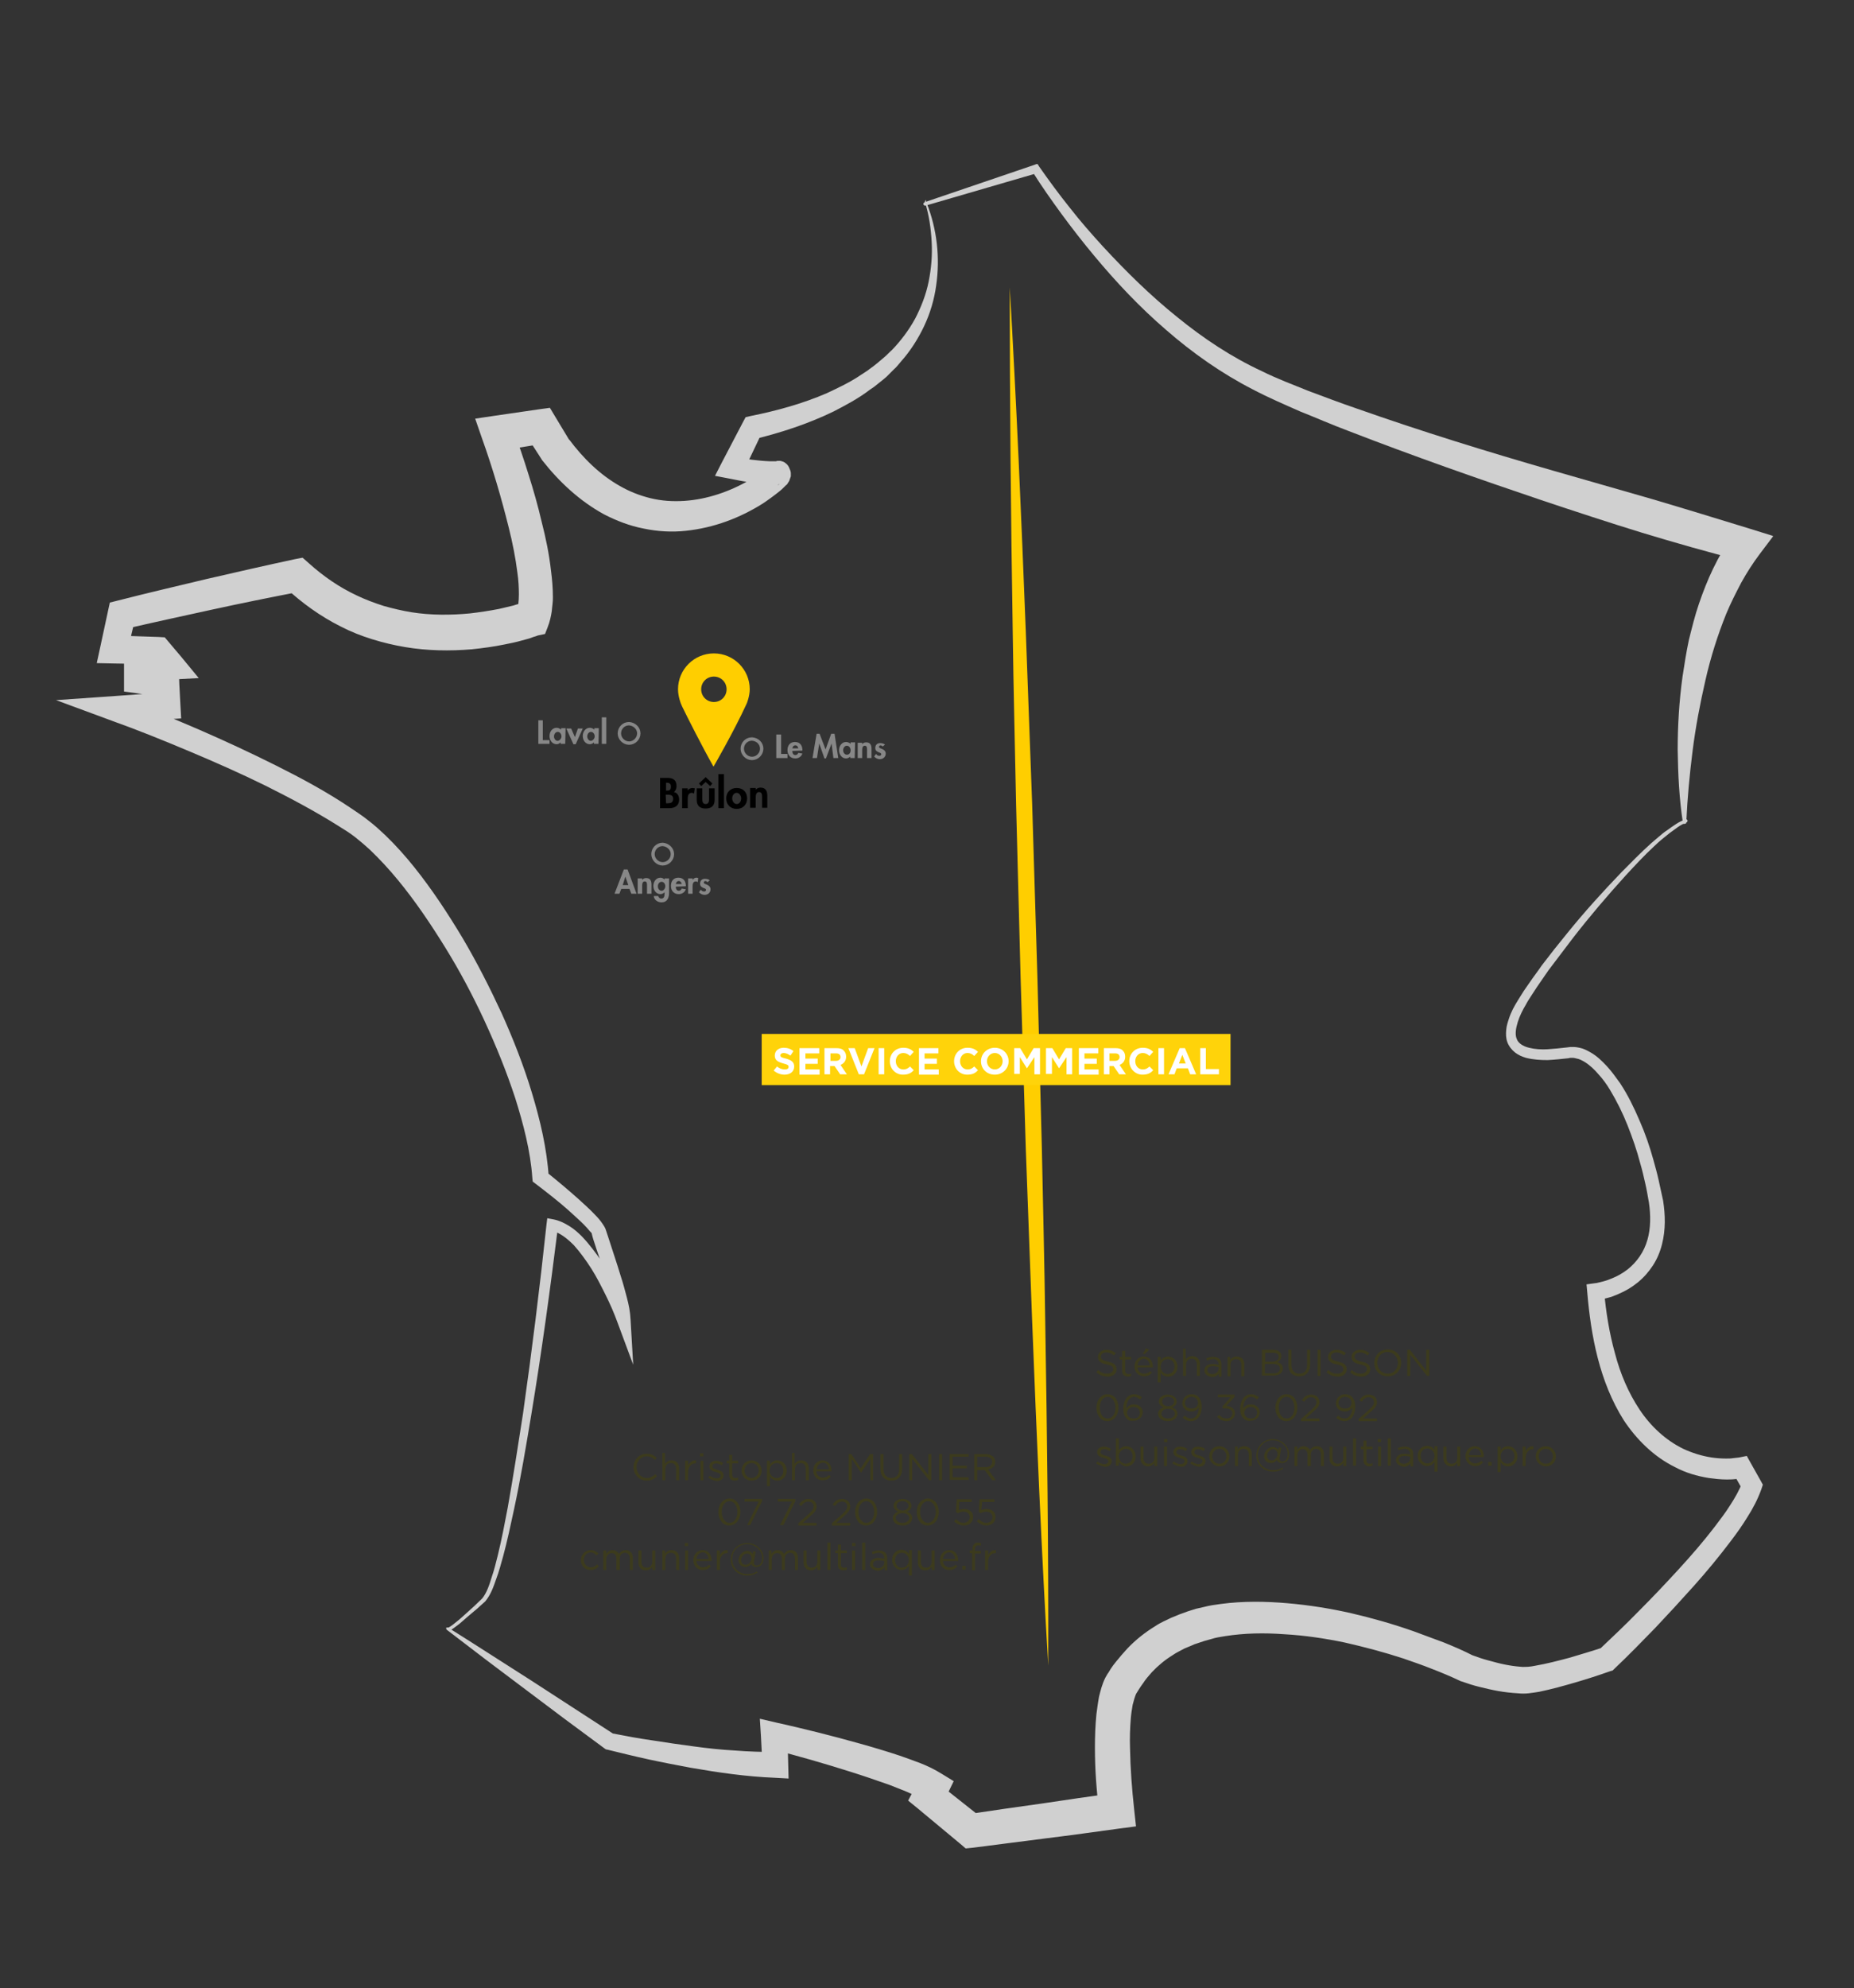 <?xml version="1.0" encoding="utf-8"?>
<!-- Generator: Adobe Illustrator 24.3.1, SVG Export Plug-In . SVG Version: 6.00 Build 0)  -->
<svg version="1.1" id="Calque_1" xmlns="http://www.w3.org/2000/svg" xmlns:xlink="http://www.w3.org/1999/xlink" x="0px" y="0px"
	 viewBox="0 0 496.3 531.9" style="enable-background:new 0 0 496.3 531.9;" xml:space="preserve">
<rect x="0" y="0" width="496.3" height="531.9" fill="#333333" stroke="none"/>
<style type="text/css">
	.st0{clip-path:url(#SVGID_2_);fill:#D0D0D0;}
	.st1{clip-path:url(#SVGID_4_);fill:#D0D0D0;}
	.st2{clip-path:url(#SVGID_6_);fill:#D0D0D0;}
	.st3{clip-path:url(#SVGID_8_);fill:none;stroke:#878787;stroke-width:0.906;stroke-miterlimit:10;}
	.st4{clip-path:url(#SVGID_10_);fill:none;stroke:#878787;stroke-width:0.906;stroke-miterlimit:10;}
	.st5{clip-path:url(#SVGID_12_);fill:none;stroke:#878787;stroke-width:0.906;stroke-miterlimit:10;}
	.st6{fill:#878787;}
	.st7{clip-path:url(#SVGID_14_);fill:#878787;}
	.st8{clip-path:url(#SVGID_16_);fill:#878787;}
	.st9{clip-path:url(#SVGID_18_);fill:#878787;}
	.st10{clip-path:url(#SVGID_20_);fill:#878787;}
	.st11{clip-path:url(#SVGID_22_);fill:#878787;}
	.st12{clip-path:url(#SVGID_24_);fill:#878787;}
	.st13{clip-path:url(#SVGID_26_);fill:#878787;}
	.st14{clip-path:url(#SVGID_28_);fill:#878787;}
	.st15{clip-path:url(#SVGID_30_);fill:#878787;}
	.st16{clip-path:url(#SVGID_32_);fill:#878787;}
	.st17{clip-path:url(#SVGID_34_);}
	.st18{clip-path:url(#SVGID_36_);}
	.st19{clip-path:url(#SVGID_38_);}
	.st20{clip-path:url(#SVGID_40_);}
	.st21{clip-path:url(#SVGID_42_);}
	.st22{clip-path:url(#SVGID_44_);}
	.st23{clip-path:url(#SVGID_46_);fill:#878787;}
	.st24{clip-path:url(#SVGID_48_);fill:#878787;}
	.st25{clip-path:url(#SVGID_50_);fill:#878787;}
	.st26{clip-path:url(#SVGID_52_);fill:#878787;}
	.st27{clip-path:url(#SVGID_54_);fill:#878787;}
	.st28{clip-path:url(#SVGID_56_);fill:#878787;}
	.st29{clip-path:url(#SVGID_58_);}
	.st30{clip-path:url(#SVGID_60_);}
	.st31{clip-path:url(#SVGID_64_);fill:#FFCE00;}
	.st32{clip-path:url(#SVGID_66_);fill:#FFCE00;}
	.st33{fill:#FFD30A;}
	.st34{enable-background:new    ;}
	.st35{fill:#FFFFFF;}
	.st36{fill:#3C3B1D;}
</style>
<g>
	<g>
		<g>
			<defs>
				<rect id="SVGID_1_" x="14.9" y="43.9" width="459.7" height="450.9"/>
			</defs>
			<clipPath id="SVGID_2_">
				<use xlink:href="#SVGID_1_"  style="overflow:visible;"/>
			</clipPath>
			<path class="st0" d="M450.5,220.1c-1-6.4-1.3-12.9-1.4-19.5c0-6.5,0.4-13.1,1.3-19.6c0.5-3.3,1-6.5,1.7-9.8
				c0.8-3.2,1.6-6.5,2.7-9.7s2.3-6.3,3.8-9.4c1.5-3.1,3.2-6.1,5.2-8.9l2.4,6.8c-9-2.3-17.8-4.8-26.7-7.5c-8.8-2.7-17.6-5.6-26.3-8.5
				c-17.5-5.9-34.9-12-52.2-18.7c-4.3-1.6-8.6-3.5-12.9-5.2c-4.3-1.9-8.5-3.7-12.7-5.9c-8.4-4.3-16.2-9.8-23.2-15.9
				c-7.1-6.1-13.5-12.9-19.4-20c-3-3.6-5.8-7.2-8.6-11c-2.7-3.7-5.4-7.5-7.9-11.5l1.4,0.5L247.8,55c-0.2,0.1-0.5-0.1-0.6-0.3
				s0.1-0.5,0.3-0.6l29.4-10l0.8-0.3l0.5,0.8c2.6,3.7,5.3,7.4,8.2,11c2.8,3.6,5.8,7,8.9,10.4c6.2,6.7,12.7,13.1,19.8,18.8
				c7,5.7,14.5,10.7,22.7,14.5c4,2,8.3,3.6,12.5,5.3c4.3,1.6,8.5,3.2,12.9,4.7c17.3,6.1,34.8,11.5,52.5,16.6
				c8.8,2.5,17.7,5.1,26.5,7.6c8.8,2.6,17.6,5.3,26.4,8l6.1,1.9l-3.7,4.9c-1.8,2.4-3.4,4.9-4.9,7.6c-1.4,2.7-2.8,5.4-4,8.3
				c-2.3,5.7-4.2,11.7-5.6,17.9c-1.4,6.1-2.6,12.4-3.4,18.7s-1.4,12.7-1.7,19.2l0,0c0,0.3-0.2,0.4-0.5,0.4
				C450.7,220.5,450.5,220.3,450.5,220.1"/>
		</g>
		<g>
			<defs>
				<rect id="SVGID_3_" x="14.9" y="43.9" width="459.7" height="450.9"/>
			</defs>
			<clipPath id="SVGID_4_">
				<use xlink:href="#SVGID_3_"  style="overflow:visible;"/>
			</clipPath>
			<path class="st1" d="M120.1,435.5c7.5,4.7,14.9,9.5,22.3,14.2c7.4,4.8,14.8,9.6,22.2,14.4l-0.8-0.4c3.6,0.7,7.3,1.4,10.9,1.9
				c3.7,0.6,7.3,1.1,11,1.6s7.3,0.9,11,1.1c3.7,0.3,7.3,0.4,10.9,0.4l-3.5,3.6l-0.4-7.8l-0.3-4.7l4.7,1.1c3.7,0.8,7.3,1.7,11,2.6
				c3.6,0.9,7.3,1.9,10.9,2.9c3.6,1,7.3,2.1,10.9,3.3c1.8,0.6,3.6,1.3,5.5,2c1.8,0.7,3.7,1.6,5.8,2.9l3.1,1.9l-1.7,3.5l-1.2,2.4
				l-1.1-5.2l11.5,9.1l-3.4-1c6.5-1,13-1.9,19.4-2.8c6.5-1,13-1.9,19.4-2.8l-4,5.2c-0.3-3-0.6-5.8-0.8-8.7c-0.2-2.9-0.3-5.8-0.3-8.7
				c0-2.9,0.1-5.9,0.4-8.9c0.2-1.5,0.4-3.1,0.7-4.7c0.4-1.6,0.8-3.3,1.7-5.1l0.4-0.7c0.1-0.2,0.3-0.5,0.4-0.6l0.6-1
				c0.4-0.6,0.9-1.3,1.4-1.9s1-1.2,1.5-1.8c0.5-0.6,1.1-1.2,1.6-1.8c2.2-2.3,4.7-4.3,7.5-6c1.3-0.9,2.8-1.5,4.2-2.2l2.2-0.9l1.1-0.4
				l1.1-0.4l2.2-0.7l2.2-0.5c1.5-0.4,3-0.6,4.5-0.8c6-0.8,12-0.7,17.8-0.2s11.5,1.4,17.2,2.7c5.6,1.3,11.2,2.9,16.6,4.8
				c2.7,1,5.4,2,8.1,3c2.7,1.1,5.3,2.2,8,3.6l-0.4-0.2c1.3,0.5,2.8,1,4.3,1.4s2.9,0.8,4.4,1.1c1.5,0.3,2.9,0.5,4.3,0.6
				c0.7,0.1,1.4,0,2,0l0.9-0.1l1.1-0.2c2.9-0.5,6-1.3,9-2.1c3-0.9,6.1-1.8,9.1-2.8l-1.2,0.7c3.6-3.4,7.3-6.9,10.8-10.5
				c3.6-3.6,7-7.2,10.4-10.9c3.4-3.7,6.7-7.5,9.7-11.4c1.5-2,3-3.9,4.3-6c1.3-2,2.5-4.1,3.2-6.1l0.2,2.3l-2.7-4.8l3.1,1.4
				c-0.5,0.1-0.9,0.1-1.3,0.2c-0.4,0-0.8,0.1-1.2,0.1c-0.8,0.1-1.6,0.1-2.4,0.1c-1.6,0-3.2-0.2-4.7-0.4c-3.1-0.5-6.2-1.4-9-2.9
				c-5.7-2.8-10.3-7.4-13.7-12.5c-3.3-5.2-5.5-10.9-7-16.7c-1.5-5.8-2.3-11.7-2.8-17.5l-0.2-2.2l2.2-0.3c0.3,0,0.7-0.1,1.1-0.2
				s0.8-0.2,1.2-0.3c0.8-0.2,1.6-0.5,2.3-0.8c1.5-0.6,2.9-1.4,4.2-2.4c2.5-2,4.4-4.7,5.3-7.9c0.9-3.1,0.9-6.6,0.4-10
				c-0.3-1.7-0.6-3.5-1-5.2c-0.4-1.8-0.8-3.5-1.3-5.2c-0.9-3.5-2.1-6.9-3.4-10.2c-1.3-3.3-2.9-6.5-4.7-9.5c-0.9-1.5-1.9-2.9-3.1-4.2
				c-1.1-1.3-2.4-2.5-3.7-3.3c-0.7-0.4-1.4-0.8-2.1-0.9c-0.4-0.1-0.7-0.2-1.1-0.2c-0.2,0-0.3,0-0.5,0s-0.3,0-0.6,0.1
				c-1.8,0.2-3.7,0.4-5.6,0.5c-1.9,0-3.8-0.1-5.8-0.6c-1-0.3-2-0.7-2.9-1.4c-0.9-0.7-1.7-1.7-2.1-2.8c-0.4-1.1-0.4-2.2-0.3-3.3
				c0.1-1.1,0.4-2,0.7-2.9c0.6-1.9,1.5-3.5,2.5-5.1c0.5-0.8,1-1.6,1.5-2.4l1.6-2.3c1-1.5,2.2-3,3.2-4.5c2.2-2.9,4.5-5.8,6.8-8.6
				c4.6-5.7,9.5-11.1,14.6-16.4c2.6-2.6,5.1-5.2,7.9-7.7c0.7-0.6,1.4-1.2,2.1-1.8s1.4-1.2,2.2-1.7l1.1-0.8l1.2-0.8
				c0.7-0.5,1.6-0.9,2.5-1.3c0.2-0.1,0.5,0,0.6,0.2s0,0.5-0.2,0.6h-0.1c-0.8,0.4-1.6,0.8-2.3,1.3l-1.1,0.8l-1.1,0.8
				c-0.7,0.6-1.4,1.1-2.1,1.7c-0.7,0.6-1.4,1.2-2,1.8c-2.7,2.5-5.1,5.1-7.6,7.8c-4.9,5.4-9.6,10.9-14.1,16.7
				c-2.2,2.9-4.4,5.8-6.6,8.7c-1,1.5-2.1,3-3.1,4.5l-1.5,2.3c-0.5,0.8-1,1.5-1.4,2.3c-0.9,1.5-1.7,3.1-2.2,4.7s-0.8,3.3-0.3,4.5
				c0.4,1.2,1.7,2,3.3,2.4c1.6,0.4,3.3,0.5,5,0.4s3.5-0.3,5.3-0.5c0.2,0,0.5-0.1,0.8-0.1s0.6,0,0.8,0c0.6,0,1.1,0.1,1.6,0.2
				c1.1,0.2,2,0.7,2.9,1.2c1.8,1,3.2,2.4,4.5,3.8s2.4,3,3.5,4.5c2.1,3.2,3.7,6.5,5.2,10c1.5,3.4,2.7,6.9,3.7,10.5
				c0.5,1.8,1,3.6,1.4,5.4s0.8,3.6,1.2,5.5c0.6,3.8,0.7,7.8-0.3,11.7c-0.5,2-1.3,3.9-2.4,5.6s-2.5,3.3-4.1,4.6
				c-1.6,1.3-3.3,2.3-5.2,3.1c-0.9,0.4-1.9,0.8-2.8,1c-1,0.3-1.9,0.5-3,0.7l2-2.5c0.5,5.6,1.4,11.2,2.9,16.6
				c1.4,5.4,3.6,10.6,6.6,15.1s7,8.2,11.7,10.5c2.4,1.1,4.9,1.9,7.5,2.3c1.3,0.2,2.6,0.3,3.9,0.3c0.7,0,1.3,0,1.9-0.1
				c0.3,0,0.6-0.1,0.9-0.1s0.7-0.1,0.8-0.1l2-0.4l1,1.8l2.7,4.8l0.6,1.1l-0.4,1.2c-1,2.8-2.3,5.2-3.7,7.4c-1.4,2.3-2.9,4.4-4.5,6.5
				c-3.1,4.1-6.4,8.1-9.8,11.9s-6.9,7.6-10.4,11.3c-3.6,3.7-7.1,7.3-10.9,10.9l-0.5,0.5l-0.7,0.2c-3.1,1.1-6.2,2.1-9.3,3
				c-3.1,0.9-6.3,1.8-9.7,2.5l-1.3,0.2l-1.5,0.2c-1,0.1-1.9,0.1-2.8,0c-1.8-0.1-3.6-0.3-5.3-0.6c-1.7-0.3-3.4-0.7-5-1.1
				c-1.7-0.4-3.2-0.9-4.9-1.5h-0.1l-0.2-0.1c-2.3-1.1-4.9-2.2-7.5-3.2c-2.5-1-5.1-1.9-7.7-2.8c-5.2-1.7-10.5-3.1-15.8-4.3
				c-5.3-1.1-10.7-1.9-16.1-2.2c-5.4-0.4-10.7-0.3-15.8,0.5c-1.3,0.2-2.6,0.4-3.8,0.8l-1.8,0.5l-1.8,0.6l-0.9,0.3l-0.9,0.4l-1.7,0.7
				c-1.1,0.6-2.2,1.1-3.2,1.8c-2.1,1.3-3.9,2.8-5.6,4.6l-1.2,1.4c-0.4,0.5-0.8,1-1.1,1.5c-0.4,0.5-0.7,1-1.1,1.6l-0.5,0.8
				c-0.1,0.2-0.1,0.2-0.2,0.3c0,0.1-0.1,0.1-0.1,0.2c-0.3,0.7-0.6,1.7-0.9,2.9c-0.2,1.2-0.4,2.4-0.5,3.7c-0.2,2.6-0.3,5.2-0.2,7.9
				c0.1,5.4,0.5,10.9,1.1,16.3l0.5,4.6l-4.6,0.6c-6.5,0.9-13,1.8-19.5,2.6c-6.5,0.8-13,1.7-19.5,2.5l-2,0.2l-1.4-1.2l-11.3-9.4
				l-2.7-2.2l1.6-3l1.2-2.4l1.4,5.4c-1.1-0.7-2.6-1.5-4.2-2.2c-1.6-0.7-3.3-1.3-5-2c-3.4-1.2-6.9-2.4-10.4-3.5s-7.1-2.2-10.6-3.2
				c-3.6-1-7.1-2-10.7-2.9l4.4-3.6l0.2,7.8l0.1,3.7l-3.6-0.2c-7.7-0.3-15.2-1.4-22.7-2.7c-3.7-0.7-7.4-1.4-11.1-2.2
				c-3.7-0.8-7.3-1.7-11-2.6l-0.5-0.1l-0.3-0.2c-7.1-5.2-14.2-10.5-21.2-15.8c-7.1-5.3-14.1-10.6-21.1-16c-0.2-0.2-0.2-0.4-0.1-0.6
				C119.7,435.4,119.9,435.4,120.1,435.5"/>
		</g>
		<g>
			<defs>
				<rect id="SVGID_5_" x="14.9" y="43.9" width="459.7" height="450.9"/>
			</defs>
			<clipPath id="SVGID_6_">
				<use xlink:href="#SVGID_5_"  style="overflow:visible;"/>
			</clipPath>
			<path class="st2" d="M248.1,54.4c2.7,6.9,3.6,14.5,2.5,22c-0.5,3.7-1.6,7.4-3.2,10.8c-1.6,3.4-3.7,6.7-6.2,9.5
				c-0.6,0.7-1.2,1.5-1.9,2.1l-2,2c-0.7,0.6-1.4,1.2-2.2,1.8c-0.7,0.6-1.5,1.2-2.3,1.7c-3,2.3-6.4,4.1-9.7,5.8
				c-6.8,3.3-13.9,5.6-21.2,7.4l2-1.6l-5.2,10.9l-2.2-4.5c3.2,0.5,6.6,1,9.6,1.1c0.3,0,0.7,0,1,0h0.2c0.1,0,0.1,0,0.1,0l0,0l0,0l0,0
				c0,0,0,0,0.2,0c0.1,0,0.3,0,0.4-0.1c0.2,0,0.6,0,0.9,0c0.1,0,0.4,0.1,0.7,0.2s0.6,0.3,0.8,0.5c0.3,0.2,0.6,0.6,0.8,1
				s0.3,0.8,0.4,1c0.1,0.3,0.1,0.5,0.1,0.8s0,0.3,0,0.5c0,0.1,0,0.2-0.1,0.4c0,0.1-0.1,0.2-0.1,0.3c-0.1,0.2-0.2,0.5-0.2,0.6
				c-0.3,0.5-0.4,0.6-0.5,0.8s-0.2,0.3-0.4,0.4c-0.2,0.2-0.4,0.4-0.6,0.6c-0.4,0.4-0.7,0.7-1.1,1c-1.5,1.2-3,2.3-4.5,3.3
				c-6.2,3.9-13.1,6.5-20.6,7.3c-3.7,0.4-7.5,0.2-11.3-0.6c-3.7-0.7-7.3-2.1-10.6-3.8c-6.6-3.6-12.1-8.8-16.5-14.4l-0.1-0.1
				l-0.1-0.2l-4-6.2l4.4,2l-11.7,1.9l3.6-6c1.5,4.1,2.9,8.2,4.2,12.4c1.3,4.1,2.5,8.3,3.5,12.6c1.1,4.3,2,8.6,2.5,13.1
				c0.3,2.3,0.5,4.6,0.5,7c0,0.6,0,1.2-0.1,1.9l-0.1,0.9l-0.1,1c-0.2,1.3-0.5,2.8-1.1,4.3l-0.7,1.8L144,170
				c-0.5,0.2-0.8,0.3-1.2,0.4l-1.1,0.4c-0.7,0.2-1.4,0.4-2.2,0.6c-1.4,0.4-2.9,0.7-4.4,1c-2.9,0.6-5.9,1-8.8,1.3
				c-5.9,0.5-12,0.4-17.9-0.6c-3-0.5-5.9-1.2-8.8-2.1c-2.9-0.9-5.7-2-8.4-3.4c-5.4-2.7-10.4-6.3-14.8-10.4l3.8,1.1
				c-7.8,1.5-15.7,3.1-23.5,4.8s-15.6,3.4-23.4,5.2l2.9-2.9l-2.2,9.3l-3.6-4.7l12,0.4l1.7,0.1l1.1,1.3l3.3,3.9l4.7,5.7l-7.3,0.4
				l-9,0.5l3.4-3.6v3.3l-3.1-3.6l7.8,1.2l2.9,0.5L48,183l0.3,5.7l0.2,3.5l-3.4,0.2l-13.8,0.8l1-6.6c7.1,2.7,14,5.6,21,8.6
				c6.9,3,13.8,6.2,20.6,9.6c6.8,3.4,13.5,7,19.9,11.3c1.6,1.1,3.2,2.1,4.8,3.4c1.6,1.2,3,2.5,4.5,3.9c2.8,2.7,5.4,5.6,7.8,8.6
				c4.8,6,9,12.4,12.9,18.9c3.9,6.6,7.3,13.3,10.5,20.2c3.1,6.9,5.9,14,8.1,21.3c2.2,7.3,4,14.8,4.5,22.6l-0.8-1.6
				c3,2.4,6,4.9,8.9,7.5c1.4,1.3,2.9,2.6,4.3,4.1c0.7,0.7,1.4,1.5,2,2.4c0.3,0.5,0.7,0.9,1,2l0.2,0.6l0.2,0.6
				c1.1,3.5,2.4,7.2,3.5,10.9c0.6,1.8,1.1,3.7,1.6,5.6s0.9,3.8,1,6l0.7,12l-4.2-11.3c-0.9-2.5-2-5-3.2-7.4s-2.4-4.8-3.8-7
				c-1.4-2.2-3-4.4-4.7-6.3c-1.8-1.8-3.8-3.4-6-3.9l1.8-1.3c-2.1,16.9-4.4,33.8-7.2,50.7c-1.4,8.4-2.8,16.8-4.6,25.2
				c-0.9,4.2-1.8,8.4-2.9,12.5c-0.6,2.1-1.1,4.1-1.9,6.2c-0.7,2-1.4,4.1-2.9,5.9l0,0l0,0c-1.5,1.4-3,2.7-4.6,4
				c-0.8,0.7-1.5,1.3-2.3,2c-0.4,0.3-0.8,0.6-1.2,0.9c-0.4,0.3-0.8,0.6-1.4,0.9c-0.2,0.1-0.5,0-0.6-0.2s0-0.5,0.2-0.6h0.1
				c0.7-0.4,1.6-1.1,2.3-1.7c0.8-0.6,1.5-1.3,2.3-2c1.5-1.3,3-2.7,4.4-4.1l0,0c1.2-1.5,1.9-3.6,2.5-5.6c0.7-2,1.2-4.1,1.7-6.1
				c1-4.1,1.8-8.3,2.6-12.5c1.5-8.4,2.8-16.8,4.1-25.2c2.4-16.9,4.5-33.8,6.3-50.7l0.2-1.6l1.6,0.3c1.6,0.3,3,1,4.3,1.8
				s2.4,1.8,3.4,2.8c2,2.1,3.7,4.4,5.3,6.7c1.5,2.4,2.9,4.8,4.1,7.3c1.3,2.5,2.4,5,3.4,7.6l-3.5,0.7c-0.1-1.6-0.6-3.5-1-5.3
				c-0.5-1.8-1-3.6-1.6-5.4c-1.2-3.6-2.5-7.1-3.7-10.9l-0.2-0.7l-0.2-0.8c0.1,0.1-0.1-0.3-0.4-0.5c-0.5-0.6-1.1-1.3-1.7-1.9
				c-1.3-1.3-2.7-2.5-4.1-3.8c-2.8-2.5-5.8-4.8-8.8-7.1l-0.8-0.6l-0.1-1c-0.5-7.2-2.4-14.4-4.6-21.4c-2.3-7-5.1-13.9-8.2-20.6
				c-3.1-6.7-6.6-13.3-10.5-19.6c-3.9-6.3-8-12.4-12.7-18.1c-2.3-2.8-4.8-5.5-7.4-8c-1.3-1.2-2.7-2.4-4.1-3.5s-2.9-2-4.5-3
				c-6.2-3.9-12.8-7.4-19.4-10.7c-6.7-3.3-13.5-6.3-20.4-9.2s-13.8-5.7-20.8-8.2L15,187.3l15.8-1.1l13.8-1l-3.3,3.7l-0.3-5.7l3,3.3
				l-7.8-1.1l-3-0.4v-3.1v-3.3v-3.4l3.4-0.3l9-0.7l-2.6,6.1l-3.3-3.9l2.8,1.3l-12-0.2l-4.6-0.1l1-4.6l2-9.3l0.5-2.3l2.4-0.6
				c7.8-2,15.6-3.8,23.5-5.7c7.8-1.8,15.7-3.6,23.6-5.3l2.1-0.4l1.7,1.5c3.9,3.5,8.1,6.4,12.8,8.6c2.3,1.1,4.7,2,7.2,2.8
				c2.5,0.7,5,1.3,7.5,1.7c5.1,0.8,10.4,0.8,15.6,0.3c2.6-0.3,5.2-0.7,7.8-1.2c1.3-0.3,2.5-0.6,3.8-0.9c0.6-0.2,1.2-0.4,1.8-0.5
				l0.9-0.3l0.8-0.3l-2.6,2.6c0.4-0.9,0.6-2.7,0.6-4.5s-0.1-3.8-0.4-5.8c-0.5-4-1.3-8-2.3-12s-2.1-8.1-3.3-12.1s-2.5-8-3.9-11.9
				l-1.8-5.2l5.4-0.8l11.7-1.7l2.9-0.4l1.5,2.5l3.8,6.3l-0.2-0.4c3.8,5.1,8.3,9.5,13.6,12.5c2.6,1.5,5.4,2.6,8.3,3.3
				c2.9,0.7,5.9,0.9,9,0.7c6.1-0.4,12.2-2.5,17.5-5.6c1.3-0.8,2.7-1.7,3.8-2.6c0.3-0.2,0.6-0.5,0.8-0.7l0.3-0.3l0.1-0.1
				c0,0,0,0-0.2,0.3c0,0-0.1,0.2-0.2,0.4l-0.1,0.2c0,0.1,0,0.2-0.1,0.3c0,0.2,0,0.1,0,0.4s0,0.5,0.1,0.8c0,0.2,0.1,0.5,0.4,0.9
				c0.2,0.4,0.5,0.7,0.8,0.9c0.2,0.2,0.5,0.4,0.8,0.5s0.6,0.2,0.7,0.2c0.2,0.1,0.6,0.1,0.8,0c0.1,0,0.2,0,0.3,0c0.2,0,0.1,0,0.1,0
				H209h-0.1h-0.3c-0.2,0-0.4,0-0.5,0.1h-0.4c-0.6,0-1.1,0-1.6,0c-3.8-0.3-7.1-0.9-10.5-1.6l-4.2-0.8l1.9-3.7l5.6-10.7l0.7-1.3
				l1.3-0.3c7-1.4,13.9-3.3,20.4-6.1c3.2-1.5,6.4-3,9.3-5c0.7-0.5,1.5-0.9,2.2-1.5c0.7-0.5,1.4-1,2.1-1.6l2-1.7
				c0.7-0.6,1.2-1.2,1.9-1.8c2.4-2.5,4.5-5.3,6.2-8.4c1.6-3.1,2.9-6.4,3.6-9.9c0.7-3.5,1-7,0.8-10.6s-0.7-7.2-1.8-10.6l0,0
				c-0.1-0.2,0.1-0.5,0.3-0.6C247.8,54,248,54.2,248.1,54.4"/>
		</g>
		<g>
			<defs>
				<rect id="SVGID_7_" x="14.9" y="43.9" width="459.7" height="450.9"/>
			</defs>
			<clipPath id="SVGID_8_">
				<use xlink:href="#SVGID_7_"  style="overflow:visible;"/>
			</clipPath>
			<path class="st3" d="M203.9,200.3c0,1.4-1.2,2.6-2.6,2.6c-1.4,0-2.6-1.2-2.6-2.6c0-1.4,1.1-2.6,2.6-2.6
				C202.8,197.8,203.9,198.9,203.9,200.3z"/>
		</g>
		<g>
			<defs>
				<rect id="SVGID_9_" x="14.9" y="43.9" width="459.7" height="450.9"/>
			</defs>
			<clipPath id="SVGID_10_">
				<use xlink:href="#SVGID_9_"  style="overflow:visible;"/>
			</clipPath>
			<path class="st4" d="M171,196.2c0,1.4-1.2,2.6-2.6,2.6c-1.4,0-2.6-1.2-2.6-2.6c0-1.4,1.1-2.6,2.6-2.6
				C169.8,193.7,171,194.8,171,196.2z"/>
		</g>
		<g>
			<defs>
				<rect id="SVGID_11_" x="14.9" y="43.9" width="459.7" height="450.9"/>
			</defs>
			<clipPath id="SVGID_12_">
				<use xlink:href="#SVGID_11_"  style="overflow:visible;"/>
			</clipPath>
			<path class="st5" d="M180,228.5c0,1.4-1.2,2.6-2.6,2.6c-1.4,0-2.6-1.2-2.6-2.6c0-1.4,1.1-2.6,2.6-2.6
				C178.8,226,180,227.1,180,228.5z"/>
		</g>
	</g>
	<polygon class="st6" points="145.3,198 147.1,198 147.1,199 144.1,199 144.1,192.7 145.3,192.7 	"/>
	<g>
		<g>
			<defs>
				<rect id="SVGID_13_" x="14.9" y="43.9" width="459.7" height="450.9"/>
			</defs>
			<clipPath id="SVGID_14_">
				<use xlink:href="#SVGID_13_"  style="overflow:visible;"/>
			</clipPath>
			<path class="st7" d="M151.3,199h-1.2v-0.4l0,0c-0.3,0.3-0.7,0.5-1.1,0.5c-1.2,0-1.9-1.1-1.9-2.2c0-1.1,0.7-2.2,1.9-2.2
				c0.4,0,0.9,0.2,1.2,0.5v-0.4h1.2L151.3,199L151.3,199z M150.3,197c0-0.6-0.4-1.2-1-1.2s-1,0.6-1,1.2c0,0.6,0.4,1.2,1,1.2
				C149.9,198.1,150.3,197.5,150.3,197"/>
		</g>
		<g>
			<defs>
				<rect id="SVGID_15_" x="14.9" y="43.9" width="459.7" height="450.9"/>
			</defs>
			<clipPath id="SVGID_16_">
				<use xlink:href="#SVGID_15_"  style="overflow:visible;"/>
			</clipPath>
			<polygon class="st8" points="153.9,197.2 154.7,194.9 156,194.9 154.1,199.1 153.5,199.1 151.6,194.9 152.9,194.9 			"/>
		</g>
		<g>
			<defs>
				<rect id="SVGID_17_" x="14.9" y="43.9" width="459.7" height="450.9"/>
			</defs>
			<clipPath id="SVGID_18_">
				<use xlink:href="#SVGID_17_"  style="overflow:visible;"/>
			</clipPath>
			<path class="st9" d="M160.2,199H159v-0.4l0,0c-0.3,0.3-0.7,0.5-1.1,0.5c-1.2,0-1.9-1.1-1.9-2.2c0-1.1,0.7-2.2,1.9-2.2
				c0.4,0,0.9,0.2,1.2,0.5v-0.4h1.2L160.2,199L160.2,199z M159.2,197c0-0.6-0.4-1.2-1-1.2s-1,0.6-1,1.2c0,0.6,0.4,1.2,1,1.2
				C158.8,198.1,159.2,197.5,159.2,197"/>
		</g>
		<g>
			<defs>
				<rect id="SVGID_19_" x="14.9" y="43.9" width="459.7" height="450.9"/>
			</defs>
			<clipPath id="SVGID_20_">
				<use xlink:href="#SVGID_19_"  style="overflow:visible;"/>
			</clipPath>
			<rect x="161.1" y="191.9" class="st10" width="1.2" height="7.1"/>
		</g>
		<g>
			<defs>
				<rect id="SVGID_21_" x="14.9" y="43.9" width="459.7" height="450.9"/>
			</defs>
			<clipPath id="SVGID_22_">
				<use xlink:href="#SVGID_21_"  style="overflow:visible;"/>
			</clipPath>
			<polygon class="st11" points="209.1,201.7 210.8,201.7 210.8,202.8 207.8,202.8 207.8,196.5 209.1,196.5 			"/>
		</g>
		<g>
			<defs>
				<rect id="SVGID_23_" x="14.9" y="43.9" width="459.7" height="450.9"/>
			</defs>
			<clipPath id="SVGID_24_">
				<use xlink:href="#SVGID_23_"  style="overflow:visible;"/>
			</clipPath>
			<path class="st12" d="M212.1,200.9c0,0.5,0.2,1.1,0.8,1.1c0.4,0,0.6-0.2,0.8-0.6l1.1,0.2c-0.3,0.8-1,1.3-1.9,1.3
				c-1.3,0-2.1-0.9-2.1-2.2s0.7-2.2,2-2.2c1.4,0,2,1,2,2.2v0.1L212.1,200.9L212.1,200.9z M213.7,200.2c-0.1-0.4-0.3-0.8-0.8-0.8
				s-0.7,0.4-0.8,0.8H213.7z"/>
		</g>
		<g>
			<defs>
				<rect id="SVGID_25_" x="14.9" y="43.9" width="459.7" height="450.9"/>
			</defs>
			<clipPath id="SVGID_26_">
				<use xlink:href="#SVGID_25_"  style="overflow:visible;"/>
			</clipPath>
			<polygon class="st13" points="222.6,198.9 222.6,198.9 221.1,202.9 220.7,202.9 219.3,198.9 219.3,198.9 218.7,202.8 
				217.5,202.8 218.6,196.3 219.4,196.3 221,200.5 222.5,196.3 223.4,196.3 224.4,202.8 223.1,202.8 			"/>
		</g>
		<g>
			<defs>
				<rect id="SVGID_27_" x="14.9" y="43.9" width="459.7" height="450.9"/>
			</defs>
			<clipPath id="SVGID_28_">
				<use xlink:href="#SVGID_27_"  style="overflow:visible;"/>
			</clipPath>
			<path class="st14" d="M228.8,202.8h-1.2v-0.4l0,0c-0.3,0.3-0.7,0.5-1.1,0.5c-1.2,0-1.9-1.1-1.9-2.2c0-1.1,0.7-2.2,1.9-2.2
				c0.4,0,0.9,0.2,1.2,0.5v-0.4h1.2L228.8,202.8L228.8,202.8z M227.7,200.7c0-0.6-0.4-1.2-1-1.2s-1,0.6-1,1.2c0,0.6,0.4,1.2,1,1.2
				C227.4,201.9,227.7,201.3,227.7,200.7"/>
		</g>
		<g>
			<defs>
				<rect id="SVGID_29_" x="14.9" y="43.9" width="459.7" height="450.9"/>
			</defs>
			<clipPath id="SVGID_30_">
				<use xlink:href="#SVGID_29_"  style="overflow:visible;"/>
			</clipPath>
			<path class="st15" d="M230.8,199.1L230.8,199.1c0.3-0.4,0.7-0.5,1.1-0.5c1.1,0,1.4,0.8,1.4,1.7v2.5h-1.2v-2.2
				c0-0.5,0-1.1-0.6-1.1c-0.7,0-0.7,0.8-0.7,1.3v2h-1.2v-4.1h1.2V199.1z"/>
		</g>
		<g>
			<defs>
				<rect id="SVGID_31_" x="14.9" y="43.9" width="459.7" height="450.9"/>
			</defs>
			<clipPath id="SVGID_32_">
				<use xlink:href="#SVGID_31_"  style="overflow:visible;"/>
			</clipPath>
			<path class="st16" d="M236.3,199.7c-0.2-0.2-0.4-0.3-0.6-0.3c-0.2,0-0.4,0.2-0.4,0.4c0,0.3,0.4,0.4,0.9,0.6
				c0.4,0.2,0.9,0.5,0.9,1.2c0,0.9-0.7,1.5-1.6,1.5c-0.6,0-1.1-0.3-1.5-0.7l0.5-0.7c0.2,0.3,0.5,0.5,0.9,0.5c0.3,0,0.5-0.2,0.5-0.4
				c0-0.4-0.4-0.4-0.8-0.6c-0.4-0.2-0.8-0.4-0.8-1.1c0-0.8,0.5-1.3,1.3-1.3c0.4,0,1,0.1,1.3,0.4L236.3,199.7z"/>
		</g>
		<g>
			<defs>
				<rect id="SVGID_33_" x="14.9" y="43.9" width="459.7" height="450.9"/>
			</defs>
			<clipPath id="SVGID_34_">
				<use xlink:href="#SVGID_33_"  style="overflow:visible;"/>
			</clipPath>
			<path class="st17" d="M176.7,208.1h2c1.5,0,2.4,0.6,2.4,2.2c0,0.6-0.2,1.2-0.7,1.6c1,0.2,1.4,1.1,1.4,2c0,1.6-1.1,2.3-2.6,2.3
				h-2.5L176.7,208.1L176.7,208.1z M178.3,211.5h0.2c0.8,0,1.1-0.2,1.1-1.1c0-0.8-0.5-1-1.1-1h-0.2V211.5z M178.3,214.9h0.3
				c0.8,0,1.6-0.1,1.6-1.2c0-1.1-0.9-1.1-1.7-1.1h-0.3L178.3,214.9L178.3,214.9z"/>
		</g>
		<g>
			<defs>
				<rect id="SVGID_35_" x="14.9" y="43.9" width="459.7" height="450.9"/>
			</defs>
			<clipPath id="SVGID_36_">
				<use xlink:href="#SVGID_35_"  style="overflow:visible;"/>
			</clipPath>
			<path class="st18" d="M184.1,211.5L184.1,211.5c0.3-0.5,0.8-0.7,1.3-0.7c0.2,0,0.4,0.1,0.6,0.1l-0.2,1.4
				c-0.2-0.1-0.4-0.2-0.6-0.2c-1,0-1.1,0.9-1.1,1.7v2.4h-1.5v-5.3h1.5V211.5z"/>
		</g>
		<g>
			<defs>
				<rect id="SVGID_37_" x="14.9" y="43.9" width="459.7" height="450.9"/>
			</defs>
			<clipPath id="SVGID_38_">
				<use xlink:href="#SVGID_37_"  style="overflow:visible;"/>
			</clipPath>
			<path class="st19" d="M188,210.9v2.9c0,0.6,0.1,1.3,0.9,1.3c0.8,0,0.9-0.7,0.9-1.3v-2.9h1.5v3.1c0,1.5-0.8,2.3-2.4,2.3
				c-1.6,0-2.4-0.8-2.4-2.3v-3.1H188z M188.9,207.9l1.8,1.7l-0.6,0.7l-1.2-1.1l-1.2,1.1l-0.6-0.7L188.9,207.9z"/>
		</g>
		<g>
			<defs>
				<rect id="SVGID_39_" x="14.9" y="43.9" width="459.7" height="450.9"/>
			</defs>
			<clipPath id="SVGID_40_">
				<use xlink:href="#SVGID_39_"  style="overflow:visible;"/>
			</clipPath>
			<rect x="192.3" y="207.1" class="st20" width="1.5" height="9.1"/>
		</g>
		<g>
			<defs>
				<rect id="SVGID_41_" x="14.9" y="43.9" width="459.7" height="450.9"/>
			</defs>
			<clipPath id="SVGID_42_">
				<use xlink:href="#SVGID_41_"  style="overflow:visible;"/>
			</clipPath>
			<path class="st21" d="M200,213.6c0,1.6-1.1,2.8-2.8,2.8s-2.8-1.2-2.8-2.8s1.1-2.8,2.8-2.8S200,211.9,200,213.6 M196,213.6
				c0,0.7,0.5,1.5,1.2,1.5c0.8,0,1.2-0.8,1.2-1.5s-0.5-1.5-1.2-1.5S196,212.8,196,213.6"/>
		</g>
		<g>
			<defs>
				<rect id="SVGID_43_" x="14.9" y="43.9" width="459.7" height="450.9"/>
			</defs>
			<clipPath id="SVGID_44_">
				<use xlink:href="#SVGID_43_"  style="overflow:visible;"/>
			</clipPath>
			<path class="st22" d="M202.2,211.4L202.2,211.4c0.3-0.5,0.9-0.7,1.4-0.7c1.4,0,1.8,1,1.8,2.2v3.2H204v-2.8c0-0.6,0-1.4-0.8-1.4
				c-0.9,0-0.9,1-0.9,1.6v2.6h-1.5v-5.3h1.5v0.6H202.2z"/>
		</g>
		<g>
			<defs>
				<rect id="SVGID_45_" x="14.9" y="43.9" width="459.7" height="450.9"/>
			</defs>
			<clipPath id="SVGID_46_">
				<use xlink:href="#SVGID_45_"  style="overflow:visible;"/>
			</clipPath>
			<path class="st23" d="M166.3,237.8l-0.5,1.3h-1.3l2.5-6.5h1l2.4,6.5H169l-0.5-1.3H166.3z M167.4,234.5L167.4,234.5l-0.7,2.3h1.5
				L167.4,234.5z"/>
		</g>
		<g>
			<defs>
				<rect id="SVGID_47_" x="14.9" y="43.9" width="459.7" height="450.9"/>
			</defs>
			<clipPath id="SVGID_48_">
				<use xlink:href="#SVGID_47_"  style="overflow:visible;"/>
			</clipPath>
			<path class="st24" d="M171.9,235.4L171.9,235.4c0.3-0.4,0.7-0.5,1.1-0.5c1.1,0,1.4,0.8,1.4,1.7v2.5h-1.2v-2.2
				c0-0.5,0-1.1-0.6-1.1c-0.7,0-0.7,0.8-0.7,1.3v2h-1.2V235h1.2V235.4z"/>
		</g>
		<g>
			<defs>
				<rect id="SVGID_49_" x="14.9" y="43.9" width="459.7" height="450.9"/>
			</defs>
			<clipPath id="SVGID_50_">
				<use xlink:href="#SVGID_49_"  style="overflow:visible;"/>
			</clipPath>
			<path class="st25" d="M179.1,238.9c0,1.3-0.5,2.5-2,2.5c-1,0-2-0.6-2.1-1.7h1.2c0.1,0.4,0.4,0.7,0.8,0.7c0.8,0,0.9-0.7,0.9-1.4
				v-0.3l0,0c-0.3,0.3-0.7,0.5-1.1,0.5c-1.2,0-1.9-1.1-1.9-2.2c0-1.1,0.7-2.2,1.9-2.2c0.4,0,0.8,0.2,1.1,0.5l0,0V235h1.2
				L179.1,238.9L179.1,238.9z M178.1,237.1c0-0.6-0.4-1.2-1-1.2s-1,0.6-1,1.2c0,0.6,0.4,1.2,1,1.2S178.1,237.6,178.1,237.1"/>
		</g>
		<g>
			<defs>
				<rect id="SVGID_51_" x="14.9" y="43.9" width="459.7" height="450.9"/>
			</defs>
			<clipPath id="SVGID_52_">
				<use xlink:href="#SVGID_51_"  style="overflow:visible;"/>
			</clipPath>
			<path class="st26" d="M180.9,237.2c0,0.5,0.2,1.1,0.8,1.1c0.4,0,0.6-0.2,0.8-0.6l1.1,0.2c-0.3,0.8-1,1.3-1.9,1.3
				c-1.3,0-2.1-0.9-2.1-2.2s0.7-2.2,2-2.2c1.4,0,2,1,2,2.2v0.1L180.9,237.2L180.9,237.2z M182.5,236.5c-0.1-0.4-0.3-0.8-0.8-0.8
				s-0.7,0.4-0.8,0.8H182.5z"/>
		</g>
		<g>
			<defs>
				<rect id="SVGID_53_" x="14.9" y="43.9" width="459.7" height="450.9"/>
			</defs>
			<clipPath id="SVGID_54_">
				<use xlink:href="#SVGID_53_"  style="overflow:visible;"/>
			</clipPath>
			<path class="st27" d="M185.4,235.4L185.4,235.4c0.3-0.4,0.6-0.6,1-0.6c0.2,0,0.3,0,0.5,0.1l-0.1,1.1c-0.1-0.1-0.3-0.2-0.5-0.2
				c-0.8,0-0.9,0.7-0.9,1.4v1.9h-1.2V235h1.2V235.4z"/>
		</g>
		<g>
			<defs>
				<rect id="SVGID_55_" x="14.9" y="43.9" width="459.7" height="450.9"/>
			</defs>
			<clipPath id="SVGID_56_">
				<use xlink:href="#SVGID_55_"  style="overflow:visible;"/>
			</clipPath>
			<path class="st28" d="M189.4,236c-0.2-0.2-0.4-0.3-0.6-0.3c-0.2,0-0.4,0.2-0.4,0.4c0,0.3,0.4,0.4,0.9,0.6
				c0.4,0.2,0.9,0.5,0.9,1.2c0,0.9-0.7,1.5-1.6,1.5c-0.6,0-1.1-0.3-1.5-0.7l0.5-0.7c0.2,0.3,0.5,0.5,0.9,0.5c0.3,0,0.5-0.2,0.5-0.4
				c0-0.4-0.4-0.4-0.8-0.6c-0.4-0.2-0.8-0.4-0.8-1.1c0-0.8,0.5-1.3,1.3-1.3c0.4,0,1,0.1,1.3,0.4L189.4,236z"/>
		</g>
		<g>
			<defs>
				<rect id="SVGID_57_" x="14.9" y="43.9" width="459.7" height="450.9"/>
			</defs>
			<clipPath id="SVGID_58_">
				<use xlink:href="#SVGID_57_"  style="overflow:visible;"/>
			</clipPath>
			<g class="st29">
				<g>
					<defs>
						<rect id="SVGID_59_" x="173.7" y="167" width="34.8" height="45.9"/>
					</defs>
					<clipPath id="SVGID_60_">
						<use xlink:href="#SVGID_59_"  style="overflow:visible;"/>
					</clipPath>
					<g class="st30">
						<g>
							<defs>
								<rect id="SVGID_61_" x="173.7" y="167" width="34.8" height="45.9"/>
							</defs>
							<clipPath id="SVGID_62_">
								<use xlink:href="#SVGID_61_"  style="overflow:visible;"/>
							</clipPath>
						</g>
					</g>
				</g>
			</g>
		</g>
		<g>
			<defs>
				<rect id="SVGID_63_" x="14.9" y="43.9" width="459.7" height="450.9"/>
			</defs>
			<clipPath id="SVGID_64_">
				<use xlink:href="#SVGID_63_"  style="overflow:visible;"/>
			</clipPath>
			<path class="st31" d="M200.7,184.4c0-5.3-4.3-9.6-9.6-9.6s-9.6,4.3-9.6,9.6c0,2,0.8,3.9,0.8,3.9s0.2,0.5,0.3,0.7
				c1.2,2.5,5.5,11,8.4,16.1c0,0,5.4-9.3,8.8-16.7C199.9,188.3,200.7,186.2,200.7,184.4 M191.1,181c1.9,0,3.4,1.5,3.4,3.4
				s-1.5,3.4-3.4,3.4s-3.4-1.5-3.4-3.4C187.7,182.5,189.2,181,191.1,181"/>
		</g>
		<g>
			<defs>
				<rect id="SVGID_65_" x="14.9" y="43.9" width="459.7" height="450.9"/>
			</defs>
			<clipPath id="SVGID_66_">
				<use xlink:href="#SVGID_65_"  style="overflow:visible;"/>
			</clipPath>
			<path class="st32" d="M270.3,76.9c1.8,30.7,3.1,61.4,4.3,92.1c0.6,15.4,1.1,30.7,1.7,46.1l1.4,46.1l1.2,46.1
				c0.3,15.4,0.7,30.7,0.9,46.1c0.5,30.7,0.9,61.5,0.8,92.2c-1.8-30.7-3.1-61.4-4.3-92.1c-0.6-15.4-1.1-30.7-1.7-46.1l-1.4-46.1
				l-1.2-46.1c-0.3-15.4-0.7-30.7-0.9-46.1C270.6,138.4,270.3,107.7,270.3,76.9"/>
		</g>
	</g>
	<rect x="203.9" y="276.6" class="st33" width="125.5" height="13.7"/>
	<g class="st34">
		<path class="st35" d="M207.1,286.4l0.9-1.1c0.6,0.5,1.3,0.8,2.1,0.8c0.6,0,1-0.2,1-0.7v0c0-0.4-0.2-0.6-1.4-0.9
			c-1.4-0.4-2.3-0.8-2.3-2.1v0c0-1.3,1-2.1,2.4-2.1c1,0,1.9,0.3,2.6,0.9l-0.8,1.2c-0.6-0.4-1.2-0.7-1.8-0.7s-0.9,0.3-0.9,0.6v0
			c0,0.5,0.3,0.6,1.5,0.9c1.4,0.4,2.2,0.9,2.2,2.1v0c0,1.4-1.1,2.2-2.6,2.2C209,287.5,207.9,287.1,207.1,286.4z"/>
		<path class="st35" d="M214,280.4h5.3v1.4h-3.7v1.4h3.3v1.4h-3.3v1.5h3.8v1.4H214V280.4z"/>
	</g>
	<g class="st34">
		<path class="st35" d="M220.7,280.4h3.2c0.9,0,1.6,0.2,2,0.7c0.4,0.4,0.6,0.9,0.6,1.6v0c0,1.1-0.6,1.8-1.5,2.2l1.7,2.5h-1.8
			l-1.5-2.2h-1.2v2.2h-1.5V280.4z M223.8,283.8c0.7,0,1.2-0.4,1.2-1v0c0-0.7-0.5-1-1.2-1h-1.5v2H223.8z"/>
	</g>
	<g class="st34">
		<path class="st35" d="M227.1,280.4h1.7l1.8,4.9l1.8-4.9h1.7l-2.8,7h-1.4L227.1,280.4z"/>
		<path class="st35" d="M235.2,280.4h1.5v7h-1.5V280.4z"/>
		<path class="st35" d="M238.2,283.9L238.2,283.9c0-2,1.5-3.6,3.6-3.6c1.3,0,2.1,0.4,2.8,1.1l-1,1.1c-0.5-0.5-1.1-0.8-1.8-0.8
			c-1.2,0-2,1-2,2.2v0c0,1.2,0.8,2.2,2,2.2c0.8,0,1.3-0.3,1.8-0.8l1,1c-0.7,0.8-1.5,1.2-2.9,1.2
			C239.7,287.5,238.2,285.9,238.2,283.9z"/>
		<path class="st35" d="M245.9,280.4h5.3v1.4h-3.7v1.4h3.3v1.4h-3.3v1.5h3.8v1.4h-5.3V280.4z"/>
	</g>
	<g class="st34">
		<path class="st35" d="M255.4,283.9L255.4,283.9c0-2,1.5-3.6,3.6-3.6c1.3,0,2.1,0.4,2.8,1.1l-1,1.1c-0.5-0.5-1.1-0.8-1.8-0.8
			c-1.2,0-2,1-2,2.2v0c0,1.2,0.8,2.2,2,2.2c0.8,0,1.3-0.3,1.8-0.8l1,1c-0.7,0.8-1.5,1.2-2.9,1.2
			C256.9,287.5,255.4,285.9,255.4,283.9z"/>
	</g>
	<g class="st34">
		<path class="st35" d="M262.6,283.9L262.6,283.9c0-2,1.6-3.6,3.7-3.6s3.7,1.6,3.7,3.6v0c0,2-1.6,3.6-3.7,3.6
			C264.1,287.5,262.6,285.9,262.6,283.9z M268.4,283.9L268.4,283.9c0-1.2-0.9-2.2-2.1-2.2s-2.1,1-2.1,2.2v0c0,1.2,0.9,2.2,2.1,2.2
			S268.4,285.1,268.4,283.9z"/>
		<path class="st35" d="M271.4,280.4h1.7l1.8,3l1.8-3h1.7v7h-1.5v-4.6l-2,3h0l-1.9-3v4.5h-1.5V280.4z"/>
		<path class="st35" d="M280,280.4h1.7l1.8,3l1.8-3h1.7v7h-1.5v-4.6l-2,3h0l-1.9-3v4.5H280V280.4z"/>
		<path class="st35" d="M288.7,280.4h5.3v1.4h-3.7v1.4h3.3v1.4h-3.3v1.5h3.8v1.4h-5.3V280.4z"/>
		<path class="st35" d="M295.4,280.4h3.2c0.9,0,1.6,0.2,2,0.7c0.4,0.4,0.6,0.9,0.6,1.6v0c0,1.1-0.6,1.8-1.5,2.2l1.7,2.5h-1.8
			l-1.5-2.2H297v2.2h-1.5V280.4z M298.5,283.8c0.7,0,1.2-0.4,1.2-1v0c0-0.7-0.5-1-1.2-1H297v2H298.5z"/>
		<path class="st35" d="M302.3,283.9L302.3,283.9c0-2,1.5-3.6,3.6-3.6c1.3,0,2.1,0.4,2.8,1.1l-1,1.1c-0.5-0.5-1.1-0.8-1.8-0.8
			c-1.2,0-2,1-2,2.2v0c0,1.2,0.8,2.2,2,2.2c0.8,0,1.3-0.3,1.8-0.8l1,1c-0.7,0.8-1.5,1.2-2.9,1.2
			C303.9,287.5,302.3,285.9,302.3,283.9z"/>
		<path class="st35" d="M310.1,280.4h1.5v7h-1.5V280.4z"/>
		<path class="st35" d="M315.8,280.4h1.4l3,7h-1.6l-0.6-1.6h-3l-0.6,1.6h-1.6L315.8,280.4z M317.4,284.5l-0.9-2.3l-0.9,2.3H317.4z"
			/>
		<path class="st35" d="M321.3,280.4h1.5v5.6h3.5v1.4h-5V280.4z"/>
	</g>
</g>
<g class="st34">
	<path class="st36" d="M293.5,367.1l0.5-0.6c0.7,0.7,1.4,1,2.4,1c0.9,0,1.6-0.5,1.6-1.2v0c0-0.6-0.3-1-1.8-1.3
		c-1.6-0.3-2.3-0.9-2.3-2v0c0-1.1,1-1.9,2.3-1.9c1,0,1.7,0.3,2.5,0.9l-0.5,0.6c-0.6-0.5-1.3-0.8-2-0.8c-0.9,0-1.5,0.5-1.5,1.1v0
		c0,0.7,0.4,1,1.9,1.4c1.6,0.3,2.3,0.9,2.3,2v0c0,1.2-1,2-2.4,2C295.2,368.2,294.3,367.9,293.5,367.1z"/>
	<path class="st36" d="M300.4,366.8v-3.1h-0.7V363h0.7v-1.6h0.8v1.6h1.6v0.7h-1.6v3c0,0.6,0.3,0.9,0.9,0.9c0.3,0,0.5,0,0.7-0.2v0.7
		c-0.3,0.1-0.6,0.2-0.9,0.2C301,368.2,300.4,367.8,300.4,366.8z"/>
	<path class="st36" d="M303.7,365.6L303.7,365.6c0-1.5,1-2.7,2.5-2.7c1.5,0,2.4,1.2,2.4,2.7c0,0.1,0,0.2,0,0.2h-4.1
		c0.1,1.1,0.9,1.7,1.8,1.7c0.7,0,1.2-0.3,1.6-0.7l0.5,0.4c-0.5,0.6-1.1,1-2.1,1C304.9,368.2,303.7,367.2,303.7,365.6z M307.8,365.3
		c-0.1-0.9-0.6-1.8-1.6-1.8c-0.9,0-1.6,0.8-1.7,1.8H307.8z M306.8,360.7l0.8,0.4l-1.1,1.1h-0.6L306.8,360.7z"/>
	<path class="st36" d="M309.9,363h0.8v1c0.4-0.6,1-1.1,2-1.1c1.2,0,2.5,1,2.5,2.7v0c0,1.7-1.2,2.7-2.5,2.7c-1,0-1.6-0.5-2-1.1v2.6
		h-0.8V363z M314.4,365.6L314.4,365.6c0-1.2-0.8-2-1.8-2c-1,0-1.9,0.8-1.9,2v0c0,1.2,0.9,2,1.9,2
		C313.6,367.5,314.4,366.8,314.4,365.6z"/>
	<path class="st36" d="M316.6,360.8h0.8v3c0.3-0.6,0.9-1,1.8-1c1.2,0,2,0.8,2,2.1v3.2h-0.8v-3c0-1-0.5-1.6-1.4-1.6
		c-0.9,0-1.5,0.6-1.5,1.6v3h-0.8V360.8z"/>
	<path class="st36" d="M322.4,366.6L322.4,366.6c0-1.1,0.9-1.7,2.2-1.7c0.7,0,1.1,0.1,1.6,0.2V365c0-0.9-0.6-1.4-1.5-1.4
		c-0.6,0-1.1,0.2-1.6,0.4l-0.2-0.6c0.6-0.3,1.1-0.4,1.9-0.4c0.7,0,1.3,0.2,1.7,0.6c0.3,0.3,0.5,0.8,0.5,1.5v3.2h-0.7v-0.8
		c-0.4,0.5-1,0.9-1.9,0.9C323.3,368.2,322.4,367.7,322.4,366.6z M326.2,366.2v-0.5c-0.4-0.1-0.9-0.2-1.5-0.2c-1,0-1.5,0.4-1.5,1.1v0
		c0,0.6,0.6,1,1.3,1C325.4,367.6,326.2,367,326.2,366.2z"/>
	<path class="st36" d="M328.5,363h0.8v0.9c0.3-0.6,0.9-1,1.8-1c1.2,0,2,0.8,2,2.1v3.2h-0.8v-3c0-1-0.5-1.6-1.4-1.6
		c-0.9,0-1.5,0.6-1.5,1.6v3h-0.8V363z"/>
	<path class="st36" d="M337.8,361.1h3c0.8,0,1.4,0.2,1.8,0.6c0.3,0.3,0.4,0.7,0.4,1.1v0c0,0.9-0.6,1.4-1.1,1.6
		c0.8,0.2,1.5,0.7,1.5,1.7v0c0,1.2-1,1.9-2.5,1.9h-3.1V361.1z M342.3,363c0-0.7-0.5-1.1-1.5-1.1h-2.1v2.4h2.1
		C341.6,364.2,342.3,363.8,342.3,363L342.3,363z M340.8,364.9h-2.2v2.5h2.3c1.1,0,1.7-0.5,1.7-1.2v0
		C342.7,365.4,342,364.9,340.8,364.9z"/>
	<path class="st36" d="M344.9,365.2v-4.1h0.8v4c0,1.5,0.8,2.4,2.1,2.4c1.3,0,2.1-0.8,2.1-2.3v-4.1h0.8v4c0,2-1.2,3.1-2.9,3.1
		C346.1,368.2,344.9,367.2,344.9,365.2z"/>
	<path class="st36" d="M352.7,361.1h0.8v7h-0.8V361.1z"/>
	<path class="st36" d="M355.1,367.1l0.5-0.6c0.7,0.7,1.4,1,2.4,1c0.9,0,1.6-0.5,1.6-1.2v0c0-0.6-0.3-1-1.8-1.3
		c-1.6-0.3-2.3-0.9-2.3-2v0c0-1.1,1-1.9,2.3-1.9c1,0,1.7,0.3,2.5,0.9l-0.5,0.6c-0.7-0.5-1.3-0.8-2-0.8c-0.9,0-1.5,0.5-1.5,1.1v0
		c0,0.7,0.4,1,1.9,1.4c1.6,0.3,2.3,0.9,2.3,2v0c0,1.2-1,2-2.4,2C356.8,368.2,355.9,367.9,355.1,367.1z"/>
	<path class="st36" d="M361.4,367.1l0.5-0.6c0.7,0.7,1.4,1,2.4,1c0.9,0,1.6-0.5,1.6-1.2v0c0-0.6-0.3-1-1.8-1.3
		c-1.6-0.3-2.3-0.9-2.3-2v0c0-1.1,1-1.9,2.3-1.9c1,0,1.7,0.3,2.5,0.9l-0.5,0.6c-0.7-0.5-1.3-0.8-2-0.8c-0.9,0-1.5,0.5-1.5,1.1v0
		c0,0.7,0.4,1,1.9,1.4c1.6,0.3,2.3,0.9,2.3,2v0c0,1.2-1,2-2.4,2C363.1,368.2,362.2,367.9,361.4,367.1z"/>
	<path class="st36" d="M367.9,364.6L367.9,364.6c0-1.9,1.4-3.6,3.6-3.6s3.6,1.7,3.6,3.6v0c0,1.9-1.4,3.6-3.6,3.6
		S367.9,366.6,367.9,364.6z M374.2,364.6L374.2,364.6c0-1.6-1.2-2.9-2.8-2.9c-1.6,0-2.7,1.3-2.7,2.9v0c0,1.6,1.2,2.9,2.8,2.9
		C373.1,367.5,374.2,366.2,374.2,364.6z"/>
	<path class="st36" d="M376.7,361.1h0.7l4.4,5.6v-5.6h0.8v7H382l-4.5-5.7v5.7h-0.8V361.1z"/>
</g>
<g class="st34">
	<path class="st36" d="M293.5,376.6L293.5,376.6c0-2,1.2-3.6,3-3.6c1.8,0,2.9,1.6,2.9,3.6v0c0,2-1.2,3.6-3,3.6
		C294.7,380.2,293.5,378.6,293.5,376.6z M298.6,376.6L298.6,376.6c0-1.5-0.8-2.9-2.1-2.9c-1.3,0-2.1,1.3-2.1,2.9v0
		c0,1.5,0.8,2.9,2.1,2.9C297.8,379.5,298.6,378.2,298.6,376.6z"/>
	<path class="st36" d="M301.6,379.5c-0.6-0.6-0.9-1.3-0.9-2.7v0c0-2.1,1.1-3.8,2.9-3.8c0.8,0,1.5,0.3,2.1,0.8l-0.5,0.6
		c-0.5-0.4-1-0.7-1.6-0.7c-1.3,0-2.1,1.4-2.1,3v0.1c0.5-0.7,1.1-1.1,2-1.1c1.3,0,2.4,0.8,2.4,2.1v0c0,1.3-1.1,2.3-2.5,2.3
		C302.6,380.2,302,380,301.6,379.5z M305.1,377.9L305.1,377.9c0-0.9-0.7-1.5-1.7-1.5c-1,0-1.7,0.8-1.7,1.5v0c0,0.9,0.7,1.6,1.8,1.6
		S305.1,378.8,305.1,377.9z"/>
</g>
<g class="st34">
	<path class="st36" d="M310,378.2L310,378.2c0-0.8,0.6-1.4,1.4-1.7c-0.6-0.3-1.2-0.8-1.2-1.6v0c0-1.1,1.1-1.8,2.4-1.8
		s2.4,0.8,2.4,1.8v0c0,0.8-0.5,1.3-1.2,1.6c0.8,0.3,1.4,0.9,1.4,1.7v0c0,1.2-1.1,2-2.6,2C311.2,380.2,310,379.4,310,378.2z
		 M314.5,378.2L314.5,378.2c0-0.8-0.8-1.3-1.8-1.3s-1.8,0.5-1.8,1.3v0c0,0.7,0.7,1.3,1.8,1.3C313.8,379.5,314.5,378.9,314.5,378.2z
		 M314.3,374.9L314.3,374.9c0-0.7-0.7-1.2-1.6-1.2c-0.9,0-1.6,0.5-1.6,1.2v0c0,0.8,0.7,1.3,1.6,1.3
		C313.6,376.2,314.3,375.7,314.3,374.9z"/>
</g>
<g class="st34">
	<path class="st36" d="M320.9,376.6v-0.1c-0.4,0.7-1.1,1.1-2,1.1c-1.4,0-2.4-0.9-2.4-2.2v0c0-1.3,1-2.4,2.5-2.4
		c0.8,0,1.4,0.3,1.8,0.7c0.5,0.5,0.9,1.3,0.9,2.7v0c0,2.2-1.2,3.8-2.9,3.8c-0.9,0-1.6-0.4-2.2-0.9l0.5-0.6c0.6,0.5,1.1,0.8,1.7,0.8
		C320.1,379.5,320.9,378.1,320.9,376.6z M320.7,375.3L320.7,375.3c0-0.9-0.7-1.6-1.8-1.6c-1,0-1.7,0.8-1.7,1.6v0
		c0,0.9,0.7,1.5,1.7,1.5C320.1,376.9,320.7,376.1,320.7,375.3z"/>
	<path class="st36" d="M325.8,379l0.6-0.5c0.5,0.7,1.2,1,2,1c0.8,0,1.5-0.5,1.5-1.4v0c0-0.9-0.8-1.3-2-1.3h-0.5l-0.2-0.5l2.2-2.5
		h-3.4v-0.7h4.5v0.6l-2.2,2.4c1.2,0.1,2.3,0.7,2.3,2v0c0,1.2-1,2.1-2.3,2.1C327.2,380.2,326.4,379.7,325.8,379z"/>
	<path class="st36" d="M332.9,379.5c-0.6-0.6-0.9-1.3-0.9-2.7v0c0-2.1,1.1-3.8,2.9-3.8c0.8,0,1.5,0.3,2.1,0.8l-0.5,0.6
		c-0.5-0.4-1-0.7-1.6-0.7c-1.3,0-2.1,1.4-2.1,3v0.1c0.5-0.7,1.1-1.1,2-1.1c1.3,0,2.4,0.8,2.4,2.1v0c0,1.3-1.1,2.3-2.5,2.3
		C334,380.2,333.4,380,332.9,379.5z M336.5,377.9L336.5,377.9c0-0.9-0.7-1.5-1.7-1.5c-1,0-1.7,0.8-1.7,1.5v0c0,0.9,0.7,1.6,1.8,1.6
		S336.5,378.8,336.5,377.9z"/>
</g>
<g class="st34">
	<path class="st36" d="M341.4,376.6L341.4,376.6c0-2,1.2-3.6,3-3.6s2.9,1.6,2.9,3.6v0c0,2-1.2,3.6-3,3.6
		C342.6,380.2,341.4,378.6,341.4,376.6z M346.5,376.6L346.5,376.6c0-1.5-0.8-2.9-2.1-2.9c-1.3,0-2.1,1.3-2.1,2.9v0
		c0,1.5,0.8,2.9,2.1,2.9S346.5,378.2,346.5,376.6z"/>
</g>
<g class="st34">
	<path class="st36" d="M348.4,379.5l2.5-2.2c1.1-1,1.5-1.5,1.5-2.2c0-0.8-0.6-1.3-1.4-1.3c-0.8,0-1.3,0.4-1.9,1.2l-0.6-0.4
		c0.6-0.9,1.3-1.5,2.5-1.5c1.3,0,2.2,0.8,2.2,2v0c0,1-0.5,1.6-1.8,2.7l-1.9,1.7h3.7v0.7h-4.9V379.5z"/>
</g>
<g class="st34">
	<path class="st36" d="M362,376.6v-0.1c-0.4,0.7-1.1,1.1-2,1.1c-1.4,0-2.4-0.9-2.4-2.2v0c0-1.3,1-2.4,2.5-2.4c0.8,0,1.4,0.3,1.8,0.7
		c0.5,0.5,0.9,1.3,0.9,2.7v0c0,2.2-1.2,3.8-2.9,3.8c-0.9,0-1.6-0.4-2.2-0.9l0.5-0.6c0.6,0.5,1.1,0.8,1.7,0.8
		C361.2,379.5,362,378.1,362,376.6z M361.8,375.3L361.8,375.3c0-0.9-0.7-1.6-1.8-1.6c-1,0-1.7,0.8-1.7,1.6v0c0,0.9,0.7,1.5,1.7,1.5
		C361.2,376.9,361.8,376.1,361.8,375.3z"/>
</g>
<g class="st34">
	<path class="st36" d="M363.8,379.5l2.5-2.2c1.1-1,1.5-1.5,1.5-2.2c0-0.8-0.6-1.3-1.4-1.3c-0.8,0-1.3,0.4-1.9,1.2l-0.6-0.4
		c0.6-0.9,1.3-1.5,2.5-1.5c1.3,0,2.2,0.8,2.2,2v0c0,1-0.5,1.6-1.8,2.7l-1.9,1.7h3.7v0.7h-4.9V379.5z"/>
</g>
<g class="st34">
	<path class="st36" d="M293.4,391.5l0.4-0.5c0.6,0.4,1.2,0.7,1.8,0.7c0.6,0,1.1-0.3,1.1-0.8v0c0-0.5-0.6-0.7-1.3-0.9
		c-0.8-0.2-1.7-0.5-1.7-1.5v0c0-0.9,0.7-1.5,1.8-1.5c0.6,0,1.3,0.2,1.9,0.6l-0.3,0.6c-0.5-0.3-1-0.5-1.5-0.5c-0.6,0-1,0.3-1,0.8v0
		c0,0.5,0.6,0.7,1.3,0.9c0.8,0.2,1.7,0.5,1.7,1.5v0c0,1-0.8,1.5-1.8,1.5C294.8,392.2,293.9,391.9,293.4,391.5z"/>
	<path class="st36" d="M299.5,391.1v1h-0.8v-7.3h0.8v3.2c0.4-0.6,1-1.1,2-1.1c1.2,0,2.5,1,2.5,2.7v0c0,1.7-1.2,2.7-2.5,2.7
		C300.6,392.2,299.9,391.7,299.5,391.1z M303.2,389.6L303.2,389.6c0-1.2-0.8-2-1.8-2c-1,0-1.9,0.8-1.9,2v0c0,1.2,0.9,2,1.9,2
		C302.4,391.5,303.2,390.8,303.2,389.6z"/>
	<path class="st36" d="M305.3,390.2V387h0.8v3c0,1,0.5,1.6,1.4,1.6c0.9,0,1.5-0.6,1.5-1.6v-3h0.8v5.2h-0.8v-0.9
		c-0.3,0.6-0.9,1-1.8,1C306.1,392.2,305.3,391.4,305.3,390.2z"/>
	<path class="st36" d="M311.6,385h0.9v0.8h-0.9V385z M311.6,387h0.8v5.2h-0.8V387z"/>
	<path class="st36" d="M313.8,391.5l0.4-0.5c0.6,0.4,1.2,0.7,1.8,0.7c0.6,0,1.1-0.3,1.1-0.8v0c0-0.5-0.6-0.7-1.3-0.9
		c-0.8-0.2-1.7-0.5-1.7-1.5v0c0-0.9,0.7-1.5,1.8-1.5c0.6,0,1.3,0.2,1.9,0.6l-0.4,0.6c-0.5-0.3-1-0.5-1.5-0.5c-0.6,0-1,0.3-1,0.8v0
		c0,0.5,0.6,0.7,1.3,0.9c0.8,0.2,1.7,0.5,1.7,1.5v0c0,1-0.8,1.5-1.8,1.5C315.2,392.2,314.3,391.9,313.8,391.5z"/>
	<path class="st36" d="M318.6,391.5l0.4-0.5c0.6,0.4,1.2,0.7,1.8,0.7c0.6,0,1.1-0.3,1.1-0.8v0c0-0.5-0.6-0.7-1.3-0.9
		c-0.8-0.2-1.7-0.5-1.7-1.5v0c0-0.9,0.7-1.5,1.8-1.5c0.6,0,1.3,0.2,1.9,0.6l-0.4,0.6c-0.5-0.3-1-0.5-1.5-0.5c-0.6,0-1,0.3-1,0.8v0
		c0,0.5,0.6,0.7,1.3,0.9c0.8,0.2,1.7,0.5,1.7,1.5v0c0,1-0.8,1.5-1.8,1.5C320,392.2,319.2,391.9,318.6,391.5z"/>
	<path class="st36" d="M323.7,389.6L323.7,389.6c0-1.5,1.1-2.7,2.7-2.7c1.5,0,2.7,1.2,2.7,2.7v0c0,1.5-1.1,2.7-2.7,2.7
		C324.9,392.2,323.7,391,323.7,389.6z M328.3,389.6L328.3,389.6c0-1.1-0.8-2-1.9-2c-1.1,0-1.9,0.9-1.9,2v0c0,1.1,0.8,2,1.9,2
		C327.6,391.6,328.3,390.7,328.3,389.6z"/>
	<path class="st36" d="M330.5,387h0.8v0.9c0.3-0.6,0.9-1,1.8-1c1.2,0,2,0.8,2,2.1v3.2h-0.8v-3c0-1-0.5-1.6-1.4-1.6
		c-0.9,0-1.5,0.6-1.5,1.6v3h-0.8V387z"/>
	<path class="st36" d="M336.3,389.4c0-2.4,1.9-4.4,4.4-4.4c2.4,0,4.4,1.9,4.4,4c0,1.7-0.9,2.4-1.9,2.4c-0.7,0-1.2-0.3-1.4-0.8
		c-0.4,0.5-0.9,0.8-1.6,0.8c-1,0-1.8-0.7-1.8-1.8c0-1.4,1.2-2.5,2.3-2.5c0.8,0,1.2,0.4,1.5,0.8l0.1-0.7l0.7,0.1l-0.4,2.3
		c0,0.3-0.1,0.5-0.1,0.6c0,0.5,0.3,0.8,0.8,0.8c0.7,0,1.4-0.6,1.4-2.1c0-1.8-1.7-3.6-4-3.6c-2.3,0-4,1.8-4,4c0,2.2,1.7,4,4.1,4
		c1,0,1.7-0.2,2.5-0.7l0.2,0.3c-0.8,0.5-1.6,0.8-2.6,0.8C338.2,393.7,336.3,391.8,336.3,389.4z M341.4,390.3
		c0.3-0.3,0.6-0.8,0.6-1.3c0-0.7-0.5-1.3-1.2-1.3c-0.4,0-0.8,0.2-1.1,0.5c-0.3,0.3-0.5,0.8-0.5,1.3c0,0.8,0.5,1.2,1.2,1.2
		C340.7,390.8,341.1,390.6,341.4,390.3z"/>
	<path class="st36" d="M346.5,387h0.8v0.9c0.3-0.5,0.8-1,1.7-1c0.8,0,1.4,0.5,1.7,1c0.4-0.6,0.9-1,1.8-1c1.2,0,1.9,0.8,1.9,2.1v3.2
		h-0.8v-3c0-1-0.5-1.6-1.3-1.6c-0.8,0-1.4,0.6-1.4,1.6v3H350v-3c0-1-0.5-1.5-1.3-1.5s-1.4,0.7-1.4,1.6v2.9h-0.8V387z"/>
	<path class="st36" d="M355.9,390.2V387h0.8v3c0,1,0.5,1.6,1.4,1.6c0.9,0,1.5-0.6,1.5-1.6v-3h0.8v5.2h-0.8v-0.9
		c-0.3,0.6-0.9,1-1.8,1C356.6,392.2,355.9,391.4,355.9,390.2z"/>
	<path class="st36" d="M362.2,384.8h0.8v7.3h-0.8V384.8z"/>
	<path class="st36" d="M365,390.8v-3.1h-0.7V387h0.7v-1.6h0.8v1.6h1.6v0.7h-1.6v3c0,0.6,0.3,0.9,0.9,0.9c0.3,0,0.5,0,0.7-0.2v0.7
		c-0.3,0.1-0.6,0.2-0.9,0.2C365.7,392.2,365,391.8,365,390.8z"/>
	<path class="st36" d="M368.8,385h0.9v0.8h-0.9V385z M368.9,387h0.8v5.2h-0.8V387z"/>
	<path class="st36" d="M371.5,384.8h0.8v7.3h-0.8V384.8z"/>
	<path class="st36" d="M373.7,390.6L373.7,390.6c0-1.1,0.9-1.7,2.2-1.7c0.7,0,1.1,0.1,1.6,0.2V389c0-0.9-0.6-1.4-1.5-1.4
		c-0.6,0-1.1,0.2-1.6,0.4l-0.2-0.6c0.6-0.3,1.1-0.4,1.9-0.4c0.7,0,1.3,0.2,1.7,0.6c0.3,0.3,0.5,0.8,0.5,1.5v3.2h-0.7v-0.8
		c-0.4,0.5-1,0.9-1.9,0.9C374.7,392.2,373.7,391.7,373.7,390.6z M377.5,390.2v-0.5c-0.4-0.1-0.9-0.2-1.5-0.2c-1,0-1.5,0.4-1.5,1.1v0
		c0,0.6,0.6,1,1.3,1C376.7,391.6,377.5,391,377.5,390.2z"/>
	<path class="st36" d="M384,391.1c-0.4,0.6-1,1.1-2,1.1c-1.2,0-2.5-1-2.5-2.7v0c0-1.7,1.2-2.7,2.5-2.7c1,0,1.6,0.5,2,1.1v-1h0.8v6.8
		H384V391.1z M384,389.5L384,389.5c0-1.2-0.9-2-1.9-2c-1,0-1.8,0.7-1.8,2v0c0,1.2,0.8,2,1.8,2C383.1,391.5,384,390.7,384,389.5z"/>
	<path class="st36" d="M386.4,390.2V387h0.8v3c0,1,0.5,1.6,1.4,1.6c0.9,0,1.5-0.6,1.5-1.6v-3h0.8v5.2h-0.8v-0.9
		c-0.3,0.6-0.9,1-1.8,1C387.2,392.2,386.4,391.4,386.4,390.2z"/>
	<path class="st36" d="M392.3,389.6L392.3,389.6c0-1.5,1-2.7,2.5-2.7c1.5,0,2.4,1.2,2.4,2.7c0,0.1,0,0.2,0,0.2h-4.1
		c0.1,1.1,0.9,1.7,1.8,1.7c0.7,0,1.2-0.3,1.6-0.7l0.5,0.4c-0.5,0.6-1.1,1-2.1,1C393.5,392.2,392.3,391.2,392.3,389.6z M396.5,389.3
		c-0.1-0.9-0.6-1.8-1.6-1.8c-0.9,0-1.6,0.8-1.7,1.8H396.5z"/>
	<path class="st36" d="M398.4,391.1h0.9v1h-0.9V391.1z"/>
	<path class="st36" d="M400.9,387h0.8v1c0.4-0.6,1-1.1,2-1.1c1.2,0,2.5,1,2.5,2.7v0c0,1.7-1.2,2.7-2.5,2.7c-1,0-1.6-0.5-2-1.1v2.6
		h-0.8V387z M405.4,389.6L405.4,389.6c0-1.2-0.8-2-1.8-2c-1,0-1.9,0.8-1.9,2v0c0,1.2,0.9,2,1.9,2
		C404.5,391.5,405.4,390.8,405.4,389.6z"/>
	<path class="st36" d="M407.6,387h0.8v1.3c0.4-0.9,1.1-1.5,2.1-1.4v0.8h-0.1c-1.1,0-2,0.8-2,2.4v2.1h-0.8V387z"/>
	<path class="st36" d="M411.1,389.6L411.1,389.6c0-1.5,1.1-2.7,2.7-2.7c1.5,0,2.7,1.2,2.7,2.7v0c0,1.5-1.1,2.7-2.7,2.7
		C412.2,392.2,411.1,391,411.1,389.6z M415.7,389.6L415.7,389.6c0-1.1-0.8-2-1.9-2c-1.1,0-1.9,0.9-1.9,2v0c0,1.1,0.8,2,1.9,2
		C414.9,391.6,415.7,390.7,415.7,389.6z"/>
</g>
<g class="st34">
	<path class="st36" d="M169.6,392.5L169.6,392.5c0-2,1.5-3.6,3.5-3.6c1.3,0,2,0.5,2.7,1.1l-0.5,0.6c-0.6-0.6-1.2-1-2.2-1
		c-1.5,0-2.7,1.3-2.7,2.9v0c0,1.6,1.2,2.9,2.7,2.9c1,0,1.6-0.4,2.3-1l0.5,0.5c-0.7,0.7-1.5,1.2-2.8,1.2
		C171.1,396.1,169.6,394.5,169.6,392.5z"/>
	<path class="st36" d="M177.2,388.7h0.8v3c0.3-0.6,0.9-1,1.8-1c1.2,0,2,0.8,2,2.1v3.2h-0.8v-3c0-1-0.5-1.6-1.4-1.6
		c-0.9,0-1.5,0.6-1.5,1.6v3h-0.8V388.7z"/>
	<path class="st36" d="M183.4,390.8h0.8v1.3c0.4-0.9,1.1-1.5,2.1-1.4v0.8h-0.1c-1.1,0-2,0.8-2,2.4v2.1h-0.8V390.8z"/>
	<path class="st36" d="M187.4,388.8h0.9v0.8h-0.9V388.8z M187.5,390.8h0.8v5.2h-0.8V390.8z"/>
	<path class="st36" d="M189.6,395.3l0.4-0.5c0.6,0.4,1.2,0.7,1.8,0.7c0.6,0,1.1-0.3,1.1-0.8v0c0-0.5-0.6-0.7-1.3-0.9
		c-0.8-0.2-1.7-0.5-1.7-1.5v0c0-0.9,0.7-1.5,1.8-1.5c0.6,0,1.3,0.2,1.9,0.6l-0.4,0.6c-0.5-0.3-1-0.5-1.5-0.5c-0.6,0-1,0.3-1,0.8v0
		c0,0.5,0.6,0.7,1.3,0.9c0.8,0.2,1.7,0.5,1.7,1.5v0c0,1-0.8,1.5-1.8,1.5C191,396.1,190.2,395.8,189.6,395.3z"/>
	<path class="st36" d="M195.2,394.6v-3.1h-0.7v-0.7h0.7v-1.6h0.8v1.6h1.6v0.7H196v3c0,0.6,0.3,0.9,0.9,0.9c0.3,0,0.5,0,0.7-0.2v0.7
		c-0.3,0.1-0.6,0.2-0.9,0.2C195.8,396.1,195.2,395.7,195.2,394.6z"/>
	<path class="st36" d="M198.5,393.4L198.5,393.4c0-1.5,1.1-2.7,2.7-2.7c1.5,0,2.7,1.2,2.7,2.7v0c0,1.5-1.1,2.7-2.7,2.7
		C199.6,396.1,198.5,394.9,198.5,393.4z M203.1,393.4L203.1,393.4c0-1.1-0.8-2-1.9-2c-1.1,0-1.9,0.9-1.9,2v0c0,1.1,0.8,2,1.9,2
		C202.3,395.4,203.1,394.5,203.1,393.4z"/>
	<path class="st36" d="M205.3,390.8h0.8v1c0.4-0.6,1-1.1,2-1.1c1.2,0,2.5,1,2.5,2.7v0c0,1.7-1.2,2.7-2.5,2.7c-1,0-1.6-0.5-2-1.1v2.6
		h-0.8V390.8z M209.7,393.4L209.7,393.4c0-1.2-0.8-2-1.8-2c-1,0-1.9,0.8-1.9,2v0c0,1.2,0.9,2,1.9,2
		C208.9,395.4,209.7,394.7,209.7,393.4z"/>
	<path class="st36" d="M211.9,388.7h0.8v3c0.3-0.6,0.9-1,1.8-1c1.2,0,2,0.8,2,2.1v3.2h-0.8v-3c0-1-0.5-1.6-1.4-1.6
		c-0.9,0-1.5,0.6-1.5,1.6v3h-0.8V388.7z"/>
	<path class="st36" d="M217.7,393.4L217.7,393.4c0-1.5,1-2.7,2.5-2.7c1.5,0,2.4,1.2,2.4,2.7c0,0.1,0,0.2,0,0.2h-4.1
		c0.1,1.1,0.9,1.7,1.8,1.7c0.7,0,1.2-0.3,1.6-0.7l0.5,0.4c-0.5,0.6-1.1,1-2.1,1C218.9,396.1,217.7,395,217.7,393.4z M221.9,393.1
		c-0.1-0.9-0.6-1.8-1.6-1.8c-0.9,0-1.6,0.8-1.7,1.8H221.9z"/>
	<path class="st36" d="M227.1,389h0.8l2.5,3.8l2.5-3.8h0.8v7H233v-5.7l-2.5,3.7h0l-2.5-3.7v5.7h-0.8V389z"/>
	<path class="st36" d="M235.7,393V389h0.8v4c0,1.5,0.8,2.4,2.1,2.4c1.3,0,2.1-0.8,2.1-2.3V389h0.8v4c0,2-1.2,3.1-2.9,3.1
		C236.9,396.1,235.7,395,235.7,393z"/>
	<path class="st36" d="M243.4,389h0.7l4.4,5.6V389h0.8v7h-0.6l-4.5-5.7v5.7h-0.8V389z"/>
	<path class="st36" d="M251.4,389h0.8v7h-0.8V389z"/>
	<path class="st36" d="M254.2,389h5.1v0.7H255v2.4h3.8v0.7H255v2.4h4.3v0.7h-5.1V389z"/>
	<path class="st36" d="M260.9,389h3c0.9,0,1.5,0.3,2,0.7c0.3,0.3,0.5,0.8,0.5,1.4v0c0,1.2-0.8,1.8-1.9,2l2.1,2.9h-1l-2-2.7h-2v2.7
		h-0.8V389z M263.8,392.5c1,0,1.8-0.5,1.8-1.4v0c0-0.9-0.7-1.4-1.8-1.4h-2.2v2.8H263.8z"/>
</g>
<g class="st34">
	<path class="st36" d="M192.3,404.5L192.3,404.5c0-2,1.2-3.6,3-3.6c1.8,0,2.9,1.6,2.9,3.6v0c0,2-1.2,3.6-3,3.6
		C193.5,408.1,192.3,406.5,192.3,404.5z M197.4,404.5L197.4,404.5c0-1.5-0.8-2.9-2.1-2.9c-1.3,0-2.1,1.3-2.1,2.9v0
		c0,1.5,0.8,2.9,2.1,2.9C196.6,407.4,197.4,406,197.4,404.5z"/>
</g>
<g class="st34">
	<path class="st36" d="M203.1,401.7h-3.8V401h4.7v0.6l-3.2,6.4H200L203.1,401.7z"/>
</g>
<g class="st34">
	<path class="st36" d="M212,401.7h-3.8V401h4.7v0.6l-3.2,6.4h-0.9L212,401.7z"/>
</g>
<g class="st34">
	<path class="st36" d="M213.8,407.4l2.5-2.2c1.1-1,1.5-1.5,1.5-2.2c0-0.8-0.6-1.3-1.4-1.3c-0.8,0-1.3,0.4-1.9,1.2l-0.6-0.4
		c0.6-0.9,1.3-1.5,2.5-1.5c1.3,0,2.2,0.8,2.2,2v0c0,1-0.5,1.6-1.8,2.7l-1.9,1.7h3.7v0.7h-4.9V407.4z"/>
	<path class="st36" d="M222.8,407.4l2.5-2.2c1.1-1,1.5-1.5,1.5-2.2c0-0.8-0.6-1.3-1.4-1.3c-0.8,0-1.3,0.4-1.9,1.2l-0.6-0.4
		c0.6-0.9,1.3-1.5,2.5-1.5c1.3,0,2.2,0.8,2.2,2v0c0,1-0.5,1.6-1.8,2.7l-1.9,1.7h3.7v0.7h-4.9V407.4z"/>
	<path class="st36" d="M228.9,404.5L228.9,404.5c0-2,1.2-3.6,3-3.6c1.8,0,2.9,1.6,2.9,3.6v0c0,2-1.2,3.6-3,3.6
		C230.1,408.1,228.9,406.5,228.9,404.5z M234,404.5L234,404.5c0-1.5-0.8-2.9-2.1-2.9c-1.3,0-2.1,1.3-2.1,2.9v0
		c0,1.5,0.8,2.9,2.1,2.9C233.2,407.4,234,406,234,404.5z"/>
	<path class="st36" d="M239,406.1L239,406.1c0-0.8,0.6-1.4,1.4-1.7c-0.6-0.3-1.2-0.8-1.2-1.6v0c0-1.1,1.1-1.8,2.4-1.8
		s2.4,0.8,2.4,1.8v0c0,0.8-0.5,1.3-1.2,1.6c0.8,0.3,1.4,0.9,1.4,1.7v0c0,1.2-1.1,2-2.6,2S239,407.3,239,406.1z M243.4,406.1
		L243.4,406.1c0-0.8-0.8-1.3-1.8-1.3c-1,0-1.8,0.5-1.8,1.3v0c0,0.7,0.7,1.3,1.8,1.3S243.4,406.8,243.4,406.1z M243.2,402.8
		L243.2,402.8c0-0.7-0.7-1.2-1.6-1.2c-0.9,0-1.6,0.5-1.6,1.2v0c0,0.8,0.7,1.3,1.6,1.3C242.5,404.1,243.2,403.6,243.2,402.8z"/>
	<path class="st36" d="M245.4,404.5L245.4,404.5c0-2,1.2-3.6,3-3.6c1.8,0,2.9,1.6,2.9,3.6v0c0,2-1.2,3.6-3,3.6
		C246.5,408.1,245.4,406.5,245.4,404.5z M250.5,404.5L250.5,404.5c0-1.5-0.8-2.9-2.1-2.9c-1.3,0-2.1,1.3-2.1,2.9v0
		c0,1.5,0.8,2.9,2.1,2.9C249.6,407.4,250.5,406,250.5,404.5z"/>
	<path class="st36" d="M255.4,407l0.5-0.6c0.6,0.6,1.3,1,2,1c1,0,1.7-0.7,1.7-1.5v0c0-0.9-0.7-1.5-1.7-1.5c-0.6,0-1.1,0.2-1.5,0.4
		l-0.5-0.3l0.2-3.4h4v0.7h-3.3l-0.1,2.2c0.4-0.2,0.8-0.3,1.4-0.3c1.4,0,2.4,0.8,2.4,2.1v0c0,1.4-1,2.3-2.5,2.3
		C256.9,408.1,256.1,407.6,255.4,407z"/>
	<path class="st36" d="M261.5,407l0.5-0.6c0.6,0.6,1.3,1,2,1c1,0,1.7-0.7,1.7-1.5v0c0-0.9-0.7-1.5-1.7-1.5c-0.6,0-1.1,0.2-1.5,0.4
		l-0.5-0.3l0.2-3.4h4v0.7h-3.3l-0.2,2.2c0.4-0.2,0.8-0.3,1.4-0.3c1.4,0,2.4,0.8,2.4,2.1v0c0,1.4-1,2.3-2.5,2.3
		C263,408.1,262.2,407.6,261.5,407z"/>
</g>
<g class="st34">
	<path class="st36" d="M155.5,417.4L155.5,417.4c0-1.5,1.1-2.7,2.6-2.7c1,0,1.6,0.4,2.1,0.9l-0.5,0.5c-0.4-0.4-0.9-0.8-1.6-0.8
		c-1,0-1.8,0.9-1.8,2v0c0,1.1,0.8,2,1.9,2c0.7,0,1.2-0.3,1.6-0.8l0.5,0.5c-0.5,0.6-1.1,1-2.1,1C156.6,420.1,155.5,418.9,155.5,417.4
		z"/>
	<path class="st36" d="M161.5,414.8h0.8v0.9c0.3-0.5,0.8-1,1.7-1c0.8,0,1.4,0.5,1.7,1c0.4-0.6,0.9-1,1.8-1c1.2,0,1.9,0.8,1.9,2.1
		v3.2h-0.8v-3c0-1-0.5-1.6-1.3-1.6c-0.8,0-1.4,0.6-1.4,1.6v3H165v-3c0-1-0.5-1.5-1.3-1.5c-0.8,0-1.4,0.7-1.4,1.6v2.9h-0.8V414.8z"/>
	<path class="st36" d="M170.9,418v-3.2h0.8v3c0,1,0.5,1.6,1.4,1.6c0.9,0,1.5-0.6,1.5-1.6v-3h0.8v5.2h-0.8v-0.9c-0.3,0.6-0.9,1-1.8,1
		C171.6,420.1,170.9,419.2,170.9,418z"/>
	<path class="st36" d="M177.2,414.8h0.8v0.9c0.3-0.6,0.9-1,1.8-1c1.2,0,2,0.8,2,2.1v3.2h-0.8v-3c0-1-0.5-1.6-1.4-1.6
		c-0.9,0-1.5,0.6-1.5,1.6v3h-0.8V414.8z"/>
	<path class="st36" d="M183.3,412.8h0.9v0.8h-0.9V412.8z M183.4,414.8h0.8v5.2h-0.8V414.8z"/>
	<path class="st36" d="M185.6,417.4L185.6,417.4c0-1.5,1-2.7,2.5-2.7c1.5,0,2.4,1.2,2.4,2.7c0,0.1,0,0.2,0,0.2h-4.1
		c0.1,1.1,0.9,1.7,1.8,1.7c0.7,0,1.2-0.3,1.6-0.7l0.5,0.4c-0.5,0.6-1.1,1-2.1,1C186.8,420.1,185.6,419,185.6,417.4z M189.7,417.1
		c-0.1-0.9-0.6-1.8-1.6-1.8c-0.9,0-1.6,0.8-1.7,1.8H189.7z"/>
	<path class="st36" d="M191.9,414.8h0.8v1.3c0.4-0.9,1.1-1.5,2.1-1.4v0.8h-0.1c-1.1,0-2,0.8-2,2.4v2.1h-0.8V414.8z"/>
	<path class="st36" d="M195.6,417.2c0-2.4,1.9-4.4,4.4-4.4s4.4,1.9,4.4,4c0,1.7-0.9,2.4-1.9,2.4c-0.7,0-1.2-0.3-1.4-0.8
		c-0.4,0.5-0.9,0.8-1.6,0.8c-1,0-1.8-0.7-1.8-1.8c0-1.4,1.2-2.5,2.3-2.5c0.8,0,1.2,0.4,1.5,0.8l0.1-0.7l0.7,0.1l-0.4,2.3
		c0,0.3-0.1,0.5-0.1,0.6c0,0.5,0.3,0.8,0.8,0.8c0.7,0,1.4-0.6,1.4-2.1c0-1.8-1.7-3.6-4-3.6c-2.3,0-4,1.8-4,4c0,2.2,1.7,4,4.1,4
		c1,0,1.7-0.2,2.5-0.7l0.2,0.3c-0.8,0.5-1.6,0.8-2.6,0.8C197.5,421.6,195.6,419.6,195.6,417.2z M200.6,418.2
		c0.3-0.3,0.6-0.8,0.6-1.3c0-0.7-0.5-1.3-1.2-1.3c-0.4,0-0.8,0.2-1.1,0.5c-0.3,0.3-0.5,0.8-0.5,1.3c0,0.8,0.5,1.2,1.2,1.2
		C200,418.6,200.3,418.5,200.6,418.2z"/>
	<path class="st36" d="M205.7,414.8h0.8v0.9c0.3-0.5,0.8-1,1.7-1c0.8,0,1.4,0.5,1.7,1c0.4-0.6,0.9-1,1.8-1c1.2,0,1.9,0.8,1.9,2.1
		v3.2h-0.8v-3c0-1-0.5-1.6-1.3-1.6c-0.8,0-1.4,0.6-1.4,1.6v3h-0.8v-3c0-1-0.5-1.5-1.3-1.5c-0.8,0-1.4,0.7-1.4,1.6v2.9h-0.8V414.8z"
		/>
	<path class="st36" d="M215.1,418v-3.2h0.8v3c0,1,0.5,1.6,1.4,1.6c0.9,0,1.5-0.6,1.5-1.6v-3h0.8v5.2h-0.8v-0.9c-0.3,0.6-0.9,1-1.8,1
		C215.9,420.1,215.1,419.2,215.1,418z"/>
	<path class="st36" d="M221.5,412.7h0.8v7.3h-0.8V412.7z"/>
	<path class="st36" d="M224.3,418.6v-3.1h-0.7v-0.7h0.7v-1.6h0.8v1.6h1.6v0.7h-1.6v3c0,0.6,0.3,0.9,0.9,0.9c0.3,0,0.5,0,0.7-0.2v0.7
		c-0.3,0.1-0.6,0.2-0.9,0.2C224.9,420.1,224.3,419.7,224.3,418.6z"/>
	<path class="st36" d="M228.1,412.8h0.9v0.8h-0.9V412.8z M228.1,414.8h0.8v5.2h-0.8V414.8z"/>
	<path class="st36" d="M230.8,412.7h0.8v7.3h-0.8V412.7z"/>
	<path class="st36" d="M232.9,418.5L232.9,418.5c0-1.1,0.9-1.7,2.2-1.7c0.7,0,1.1,0.1,1.6,0.2v-0.2c0-0.9-0.6-1.4-1.5-1.4
		c-0.6,0-1.1,0.2-1.6,0.4l-0.2-0.6c0.6-0.3,1.1-0.4,1.9-0.4c0.7,0,1.3,0.2,1.7,0.6c0.3,0.3,0.5,0.8,0.5,1.5v3.2h-0.7v-0.8
		c-0.4,0.5-1,0.9-1.9,0.9C233.9,420.1,232.9,419.5,232.9,418.5z M236.7,418.1v-0.5c-0.4-0.1-0.9-0.2-1.5-0.2c-1,0-1.5,0.4-1.5,1.1v0
		c0,0.6,0.6,1,1.3,1C236,419.5,236.7,418.9,236.7,418.1z"/>
	<path class="st36" d="M243.3,418.9c-0.4,0.6-1,1.1-2,1.1c-1.2,0-2.5-1-2.5-2.7v0c0-1.7,1.2-2.7,2.5-2.7c1,0,1.6,0.5,2,1.1v-1h0.8
		v6.8h-0.8V418.9z M243.3,417.4L243.3,417.4c0-1.2-0.9-2-1.9-2c-1,0-1.8,0.7-1.8,2v0c0,1.2,0.8,2,1.8,2
		C242.4,419.4,243.3,418.6,243.3,417.4z"/>
	<path class="st36" d="M245.7,418v-3.2h0.8v3c0,1,0.5,1.6,1.4,1.6c0.9,0,1.5-0.6,1.5-1.6v-3h0.8v5.2h-0.8v-0.9c-0.3,0.6-0.9,1-1.8,1
		C246.4,420.1,245.7,419.2,245.7,418z"/>
	<path class="st36" d="M251.6,417.4L251.6,417.4c0-1.5,1-2.7,2.5-2.7c1.5,0,2.4,1.2,2.4,2.7c0,0.1,0,0.2,0,0.2h-4.1
		c0.1,1.1,0.9,1.7,1.8,1.7c0.7,0,1.2-0.3,1.6-0.7l0.5,0.4c-0.5,0.6-1.1,1-2.1,1C252.7,420.1,251.6,419,251.6,417.4z M255.7,417.1
		c-0.1-0.9-0.6-1.8-1.6-1.8c-0.9,0-1.6,0.8-1.7,1.8H255.7z"/>
	<path class="st36" d="M257.6,418.9h0.9v1h-0.9V418.9z"/>
	<path class="st36" d="M260.3,415.5h-0.7v-0.7h0.7v-0.4c0-0.6,0.2-1,0.4-1.3c0.3-0.3,0.6-0.4,1.1-0.4c0.4,0,0.6,0,0.8,0.1v0.7
		c-0.3-0.1-0.5-0.1-0.7-0.1c-0.6,0-0.9,0.4-0.9,1.1v0.4h1.6v0.7h-1.6v4.5h-0.8V415.5z"/>
	<path class="st36" d="M263.7,414.8h0.8v1.3c0.4-0.9,1.1-1.5,2.1-1.4v0.8h-0.1c-1.1,0-2,0.8-2,2.4v2.1h-0.8V414.8z"/>
</g>
</svg>
